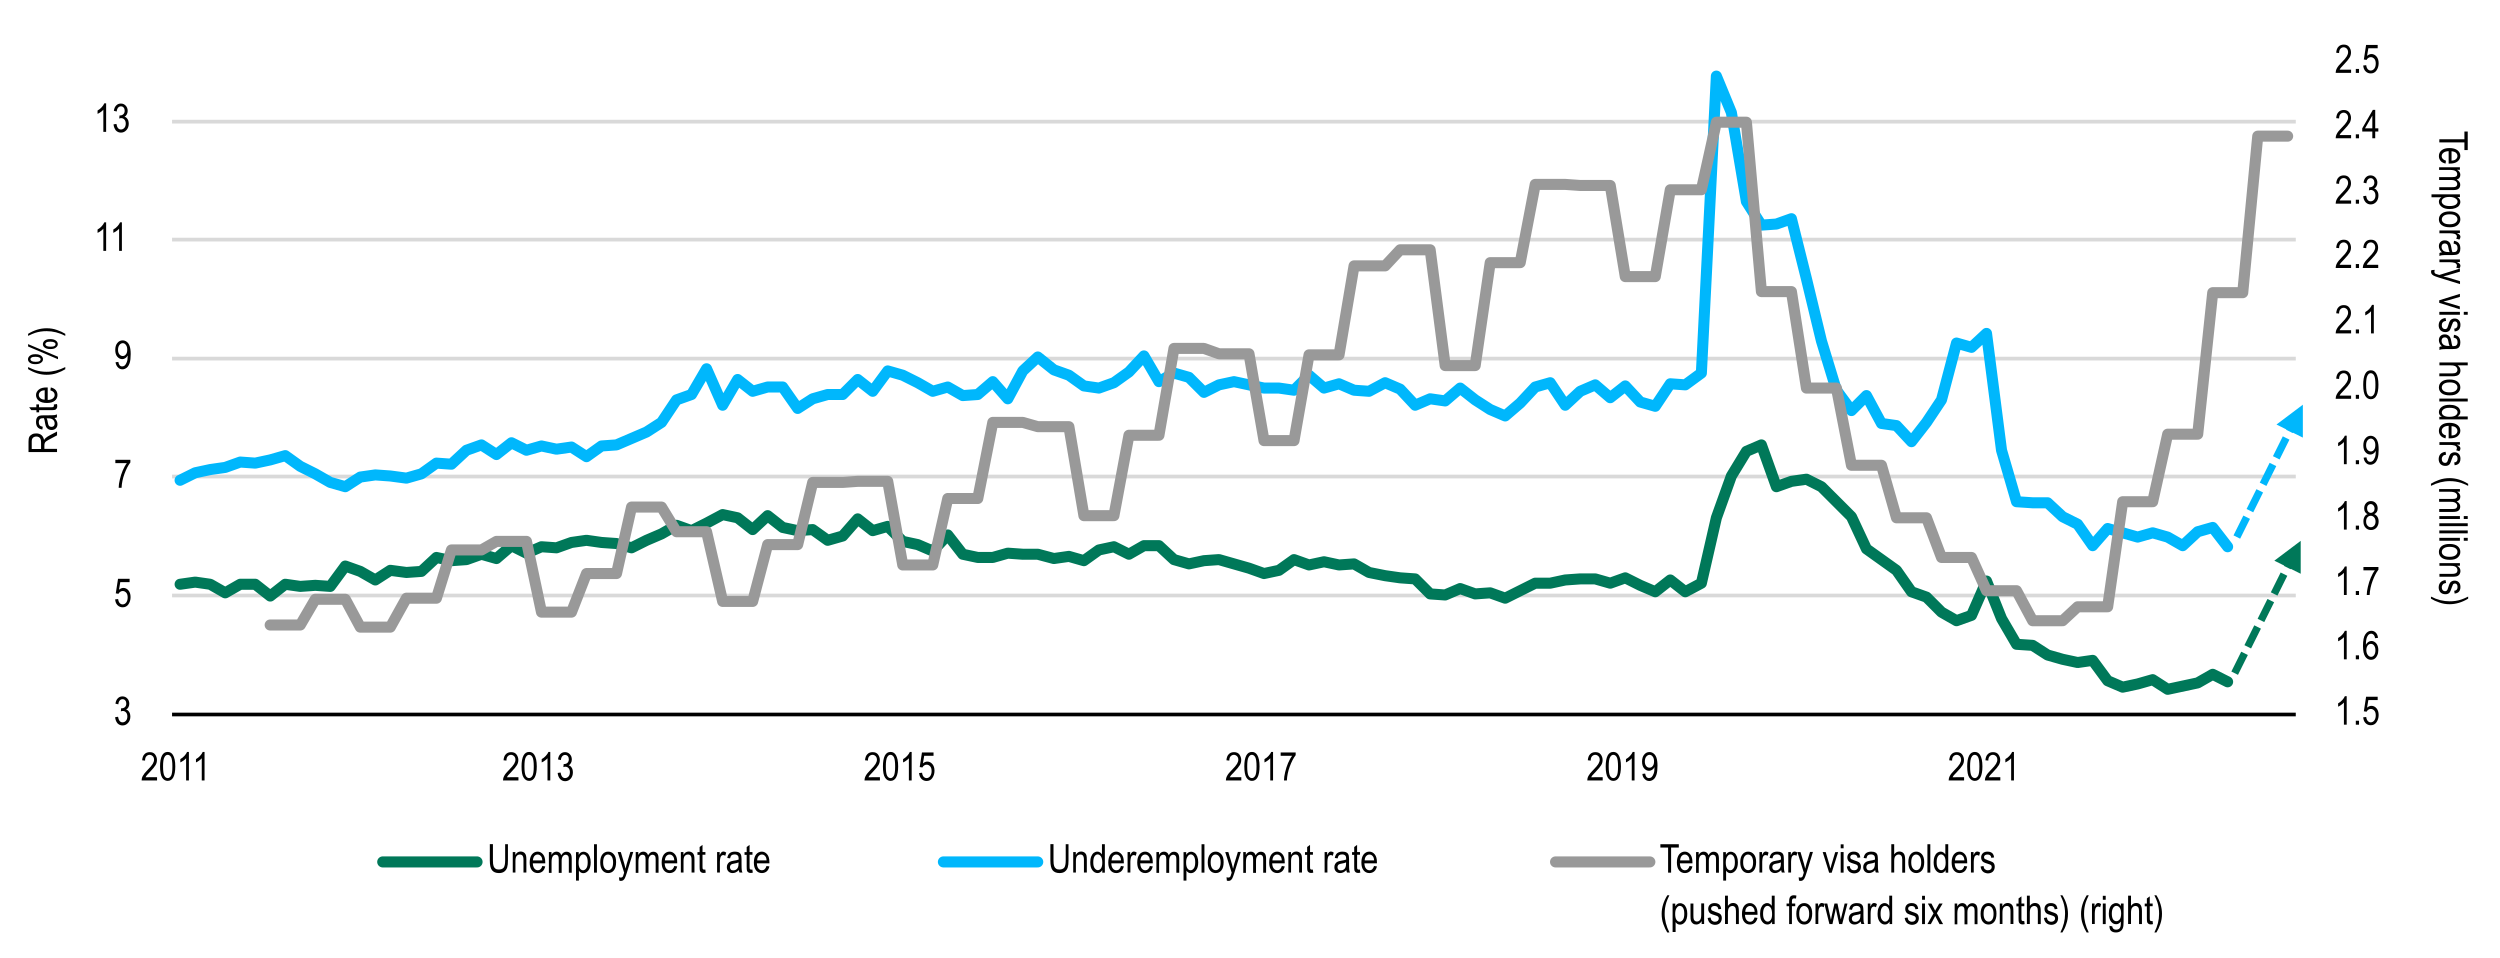 <?xml version="1.0" encoding="utf-8"?>
<!-- Generator: Adobe Illustrator 27.2.0, SVG Export Plug-In . SVG Version: 6.00 Build 0)  -->
<svg version="1.1" id="Layer_1" xmlns="http://www.w3.org/2000/svg" xmlns:xlink="http://www.w3.org/1999/xlink" x="0px" y="0px"
	 viewBox="0 0 2332 894" style="enable-background:new 0 0 2332 894;" xml:space="preserve">
<style type="text/css">
	.st0{fill:none;stroke:#D9D9D9;stroke-width:3.438;stroke-linejoin:round;stroke-miterlimit:10;}
	.st1{fill:none;stroke:#000000;stroke-width:3.438;stroke-linejoin:round;stroke-miterlimit:10;}
	.st2{clip-path:url(#SVGID_00000083772380266422051500000018101170334419923354_);}
	.st3{fill:none;stroke:#007859;stroke-width:10.312;stroke-linecap:round;stroke-linejoin:round;stroke-miterlimit:10;}
	.st4{clip-path:url(#SVGID_00000088847924247482661420000000141595261855953295_);}
	.st5{fill:none;stroke:#00B7FC;stroke-width:10.312;stroke-linecap:round;stroke-linejoin:round;stroke-miterlimit:10;}
	.st6{clip-path:url(#SVGID_00000081611860566412100640000009221841961648199846_);}
	.st7{fill:none;stroke:#999999;stroke-width:10.312;stroke-linecap:round;stroke-linejoin:round;stroke-miterlimit:10;}
	.st8{enable-background:new    ;}
	.st9{fill:#00B7FC;}
	.st10{fill:#007859;}
</style>
<g>
	<g transform="translate(-2585 -650)">
		<g>
			<g>
				<path class="st0" d="M2745.5,1205.5h1981 M2745.5,1094.5h1981 M2745.5,984.5h1981 M2745.5,873.5h1981 M2745.5,763.5h1981"/>
			</g>
		</g>
		<g>
			<g>
				<path class="st1" d="M2745.5,1316.5h1981"/>
			</g>
		</g>
		<g>
			<defs>
				<rect id="SVGID_1_" x="2745" y="707" width="1984" height="612"/>
			</defs>
			<clipPath id="SVGID_00000098199620283727470400000015225757124253220008_">
				<use xlink:href="#SVGID_1_"  style="overflow:visible;"/>
			</clipPath>
			<g style="clip-path:url(#SVGID_00000098199620283727470400000015225757124253220008_);">
				<path class="st3" d="M2753,1195l14.1-2l14,2l14,8l14-8h14l14,11l14-11l14,2l14-1l14,1l14-19l14,5l14,8l14-9l15,2l14-1l14-13
					l14,3l14-1l14-5l14,4l14-12l14,7l14-6l14,1l14-5l14-2l14,2l14,1l14,4l14-7l14-6l14-8l14,5l14-7l15-8l14,3l14,11l14-13l14,11
					l14,3l14-1l14,10l14-4l14-16l14,11l14-4l14,14l14,3l14,6l14-15l14,18l14,3h14l14-4l14,1h14l15,4l14-2l14,4l14-10l14-3l14,7l14-8
					h14l14,13l14,4l14-3l14-1l14,4l14,4l14,5l14-3l14-10l14,5l14-3l14,3l14-1l14,8l15,3l14,2l14,1l14,14l14,1l14-6l14,5l14-1l14,5
					l14-7l14-7h14l14-3l14-1h14l14,4l14-5l14,7l14,6l14-11l14,11l15-8l14-61l14-39l14-23l14-6l14,39l14-5l14-2l14,7l14,14l14,14
					l14,30l14,10l14,10l14,20l14,5l14,14l14,8l14-5l14-32l14,35l14,24l15,1l14,9l14,4l14,3l14-2l14,19l14,6l14-3l14-4l14,9l14-3
					l14-3l14-8l13.9,7"/>
			</g>
		</g>
		<g>
			<defs>
				<rect id="SVGID_00000080894427726781511070000001852802840536305029_" x="2745" y="707" width="1984" height="612"/>
			</defs>
			<clipPath id="SVGID_00000099652503519392240550000008275599651442156952_">
				<use xlink:href="#SVGID_00000080894427726781511070000001852802840536305029_"  style="overflow:visible;"/>
			</clipPath>
			<g style="clip-path:url(#SVGID_00000099652503519392240550000008275599651442156952_);">
				<path class="st5" d="M2753,1098l14.1-7l14-3l14-2l14-5l14,1l14-3l14-4l14,10l14,7l14,8l14,4l14-9l14-2l14,1l15,2l14-4l14-10
					l14,1l14-13l14-5l14,9l14-11l14,7l14-4l14,3l14-2l14,9l14-10l14-1l14-6l14-6l14-9l14-21l14-5l14-24l15,34l14-24l14,11l14-4h14
					l14,20l14-9l14-4h14l14-14l14,11l14-19l14,4l14,7l14,8l14-4l14,8l14-1l14-12l14,16l14-26l14-13l15,12l14,5l14,10l14,2l14-5
					l14-10l14-15l14,24l14-8l14,4l14,14l14-7l14-3l14,3l14,3h14l14,2l14-14l14,12l14-4l14,6l14,1l15-8l14,6l14,15l14-6l14,2l14-12
					l14,11l14,9l14,6l14-12l14-15l14-4l14,21l14-13l14-6l14,12l14-11l14,15l14,4l14-21l14,1l15-11l14-277l14,34l14,83l14,22l14-1
					l14-5l14,56l14,58l14,46l14,19l14-14l14,26l14,2l14,15l14-18l14-21l14-53l14,4l14-13l14,109l14,48l15,1h14l14,13l14,7l14,20
					l14-16l14,4l14,4l14-4l14,4l14,8l14-13l14-4l13.9,18"/>
			</g>
		</g>
		<g>
			<defs>
				<rect id="SVGID_00000115510401499080465820000014455689439585842320_" x="2745" y="707" width="1984" height="612"/>
			</defs>
			<clipPath id="SVGID_00000052800791391027688960000012422964827840211643_">
				<use xlink:href="#SVGID_00000115510401499080465820000014455689439585842320_"  style="overflow:visible;"/>
			</clipPath>
			<g style="clip-path:url(#SVGID_00000052800791391027688960000012422964827840211643_);">
				<path class="st7" d="M2837,1233h14.1h14l14-24h14h14l14,26h14h14l15-27h14h14l14-45h14h14l14-8h14h14l14,66h14h14l14-36h14h14
					l14-62h14h14l14,23h14h14l15,65h14h14l14-53h14h14l14-58h14h14l14-1h14h14l14,78h14h14l14-62h14h14l14-71h14h14l14,4h15h14
					l14,83h14h14l14-75h14h14l14-81h14h14l14,5h14h14l14,81h14h14l14-80h14h14l14-83h14h15l14-15h14h14l14,108h14h14l14-96h14h14
					l14-73h14h14l14,1h14h14l14,85h14h14l14-81h14h15l14-63h14h14l14,158h14h14l14,90h14h14l14,72h14h14l14,49h14h14l14,37h14h14
					l14,31h14h14l15,28h14h14l14-13h14h14l14-98h14h14l14-63h14h14l14-132h14h14l14-146h14h13.9"/>
			</g>
		</g>
		<g>
			<g>
				<g class="st8">
					<path d="M4774.1,1326h-2.7v-20.7c-0.6,0.7-1.4,1.5-2.5,2.2c-1,0.8-2,1.3-2.9,1.7v-3.1c1.5-0.8,2.8-1.9,3.9-3.1
						c1.1-1.2,1.9-2.4,2.4-3.6h1.7V1326z"/>
					<path d="M4782.5,1326v-3.7h3v3.7H4782.5z"/>
					<path d="M4789.4,1319.1l2.8-0.3c0.2,1.7,0.7,2.9,1.5,3.8c0.8,0.8,1.7,1.2,2.7,1.2c1.3,0,2.4-0.6,3.3-1.7
						c0.9-1.2,1.4-2.8,1.4-4.8c0-1.9-0.4-3.4-1.3-4.4c-0.9-1-2-1.6-3.3-1.6c-0.8,0-1.6,0.2-2.3,0.7c-0.7,0.5-1.3,1.1-1.7,1.9
						l-2.5-0.4l2.1-13.6h10.8v3.1h-8.7l-1.2,7.1c1.3-1.1,2.7-1.7,4.1-1.7c1.8,0,3.4,0.8,4.7,2.3c1.3,1.5,2,3.6,2,6.3
						c0,2.6-0.7,4.8-2,6.7c-1.3,1.9-3.1,2.8-5.4,2.8c-1.9,0-3.5-0.7-4.8-2C4790.3,1323.2,4789.6,1321.4,4789.4,1319.1z"/>
				</g>
			</g>
		</g>
		<g>
			<g>
				<g class="st8">
					<path d="M4774.1,1265h-2.7v-20.7c-0.6,0.7-1.4,1.5-2.5,2.2c-1,0.8-2,1.3-2.9,1.7v-3.1c1.5-0.8,2.8-1.9,3.9-3.1
						c1.1-1.2,1.9-2.4,2.4-3.6h1.7V1265z"/>
					<path d="M4782.5,1265v-3.7h3v3.7H4782.5z"/>
					<path d="M4803.2,1245l-2.7,0.3c-0.3-1.4-0.6-2.3-1.1-2.9c-0.7-0.8-1.6-1.3-2.6-1.3c-1.6,0-2.8,1-3.7,2.9
						c-0.8,1.7-1.2,4.1-1.2,7.4c0.6-1.2,1.4-2,2.3-2.6c0.9-0.6,1.9-0.9,2.9-0.9c1.7,0,3.2,0.8,4.5,2.3c1.3,1.6,1.9,3.6,1.9,6.3
						c0,1.8-0.3,3.4-1,4.8c-0.6,1.4-1.5,2.5-2.5,3.2s-2.1,1-3.3,1c-2.2,0-4-1-5.4-3c-1.4-2-2.1-5.3-2.1-9.9c0-5.1,0.7-8.8,2.2-10.9
						c1.5-2.2,3.3-3.3,5.6-3.3c1.6,0,3,0.6,4.1,1.7S4803,1242.8,4803.2,1245z M4792.3,1256.4c0,1.9,0.5,3.5,1.4,4.6
						c0.9,1.2,2,1.7,3.1,1.7c1,0,2-0.5,2.8-1.6c0.8-1.1,1.2-2.6,1.2-4.5c0-1.9-0.4-3.3-1.2-4.4s-1.8-1.6-3-1.6c-1.2,0-2.2,0.5-3,1.5
						C4792.8,1253.3,4792.3,1254.7,4792.3,1256.4z"/>
				</g>
			</g>
		</g>
		<g>
			<g>
				<g class="st8">
					<path d="M4774.1,1205h-2.7v-20.7c-0.6,0.7-1.4,1.5-2.5,2.2c-1,0.8-2,1.3-2.9,1.7v-3.1c1.5-0.8,2.8-1.9,3.9-3.1
						c1.1-1.2,1.9-2.4,2.4-3.6h1.7V1205z"/>
					<path d="M4782.5,1205v-3.7h3v3.7H4782.5z"/>
					<path d="M4789.6,1182v-3.1h14v2.5c-2.1,2.7-3.9,6.3-5.5,10.6s-2.5,8.7-2.7,13h-2.7c0-2.2,0.4-4.8,1.1-7.8
						c0.7-3,1.6-5.8,2.7-8.4s2.4-5,3.8-6.8H4789.6z"/>
				</g>
			</g>
		</g>
		<g>
			<g>
				<g class="st8">
					<path d="M4774.1,1144h-2.7v-20.7c-0.6,0.7-1.4,1.5-2.5,2.2c-1,0.8-2,1.3-2.9,1.7v-3.1c1.5-0.8,2.8-1.9,3.9-3.1
						c1.1-1.2,1.9-2.4,2.4-3.6h1.7V1144z"/>
					<path d="M4782.5,1144v-3.7h3v3.7H4782.5z"/>
					<path d="M4793.5,1129.6c-1.1-0.5-1.9-1.2-2.4-2.1s-0.8-2-0.8-3.3c0-2,0.6-3.6,1.8-4.9c1.2-1.3,2.7-1.9,4.5-1.9
						c1.8,0,3.3,0.6,4.5,1.9c1.2,1.3,1.8,2.9,1.8,5c0,1.3-0.3,2.4-0.8,3.2s-1.3,1.6-2.4,2.1c1.3,0.5,2.3,1.4,3,2.5
						c0.7,1.2,1.1,2.6,1.1,4.3c0,2.4-0.7,4.3-2,5.8c-1.4,1.5-3.1,2.2-5.1,2.2c-2,0-3.8-0.7-5.1-2.2c-1.4-1.5-2-3.4-2-5.9
						c0-1.8,0.4-3.2,1.1-4.4S4792.2,1130,4793.5,1129.6z M4792.1,1136.4c0,1.6,0.4,2.9,1.3,3.9c0.9,1,1.9,1.5,3.1,1.5
						c1.2,0,2.3-0.5,3.1-1.4c0.9-1,1.3-2.3,1.3-3.9c0-1.6-0.4-2.9-1.3-3.9c-0.9-1-1.9-1.5-3.2-1.5c-1.2,0-2.2,0.5-3.1,1.5
						C4792.5,1133.5,4792.1,1134.8,4792.1,1136.4z M4793,1124.1c0,1.3,0.3,2.3,1,3.1c0.7,0.8,1.5,1.2,2.5,1.2c1,0,1.8-0.4,2.5-1.1
						c0.7-0.8,1-1.7,1-2.9c0-1.2-0.4-2.2-1.1-3c-0.7-0.8-1.5-1.2-2.5-1.2c-1,0-1.8,0.4-2.5,1.2C4793.3,1122,4793,1123,4793,1124.1z"
						/>
				</g>
			</g>
		</g>
		<g>
			<g>
				<g class="st8">
					<path d="M4774.1,1083h-2.7v-20.7c-0.6,0.7-1.4,1.5-2.5,2.2c-1,0.8-2,1.3-2.9,1.7v-3.1c1.5-0.8,2.8-1.9,3.9-3.1
						c1.1-1.2,1.9-2.4,2.4-3.6h1.7V1083z"/>
					<path d="M4782.5,1083v-3.7h3v3.7H4782.5z"/>
					<path d="M4789.8,1076.9l2.6-0.3c0.4,2.8,1.6,4.2,3.6,4.2c0.9,0,1.7-0.3,2.4-0.9c0.7-0.6,1.3-1.7,1.9-3.2s0.8-3.4,0.8-5.4v-0.7
						c-0.6,1.1-1.3,1.9-2.2,2.5c-0.9,0.6-1.9,0.9-2.9,0.9c-1.8,0-3.3-0.8-4.6-2.3c-1.3-1.5-1.9-3.7-1.9-6.3c0-2.8,0.7-5,2-6.5
						c1.3-1.6,2.9-2.4,4.8-2.4c1.3,0,2.6,0.4,3.8,1.3c1.2,0.9,2.1,2.2,2.7,3.9s1,4.2,1,7.5c0,3.6-0.3,6.5-1,8.5s-1.6,3.5-2.8,4.4
						s-2.5,1.4-3.9,1.4c-1.7,0-3-0.6-4.1-1.7S4790,1079,4789.8,1076.9z M4800.7,1065.2c0-1.9-0.4-3.4-1.3-4.5
						c-0.8-1.1-1.8-1.6-2.9-1.6c-1.1,0-2.2,0.6-3.1,1.7c-0.9,1.2-1.3,2.7-1.3,4.6c0,1.7,0.4,3.1,1.3,4.2c0.9,1,1.9,1.5,3.1,1.5
						c1.2,0,2.2-0.5,3-1.6C4800.3,1068.6,4800.7,1067.1,4800.7,1065.2z"/>
				</g>
			</g>
		</g>
		<g>
			<g>
				<g class="st8">
					<path d="M4778.1,1018.9v3.1h-14.4c0-1.3,0.3-2.7,1.1-4.2c0.8-1.6,2.3-3.4,4.4-5.5c2.5-2.5,4.1-4.4,4.9-5.8
						c0.8-1.4,1.2-2.6,1.2-3.8c0-1.4-0.4-2.5-1.2-3.3c-0.8-0.8-1.8-1.3-2.9-1.3c-1.2,0-2.3,0.5-3.1,1.4s-1.2,2.2-1.2,4l-2.7-0.3
						c0.2-2.5,0.9-4.5,2.2-5.7c1.2-1.3,2.9-1.9,4.9-1.9c2.2,0,3.9,0.7,5,2.2c1.1,1.5,1.7,3.2,1.7,5.1c0,1.7-0.4,3.3-1.3,4.8
						c-0.9,1.5-2.6,3.6-5.1,6.2c-1.6,1.6-2.6,2.7-3.1,3.3s-0.8,1.2-1.1,1.8H4778.1z"/>
					<path d="M4782.5,1022v-3.7h3v3.7H4782.5z"/>
					<path d="M4789.4,1008.9c0-4.4,0.6-7.8,1.8-10.1c1.2-2.3,3-3.4,5.3-3.4c2.1,0,3.7,0.9,4.9,2.8c1.4,2.2,2.2,5.8,2.2,10.7
						c0,4.4-0.6,7.8-1.8,10.1c-1.2,2.3-3,3.4-5.3,3.4c-2.1,0-3.8-1-5.1-3C4790.1,1017.4,4789.4,1013.9,4789.4,1008.9z
						 M4792.1,1008.9c0,4.3,0.4,7.2,1.2,8.7s1.9,2.2,3.2,2.2c1.2,0,2.2-0.7,3.1-2.2c0.8-1.5,1.2-4.4,1.2-8.6c0-4.3-0.4-7.2-1.2-8.7
						c-0.8-1.5-1.9-2.2-3.2-2.2c-1.2,0-2.2,0.7-3,2.2C4792.5,1001.8,4792.1,1004.7,4792.1,1008.9z"/>
				</g>
			</g>
		</g>
		<g>
			<g>
				<g class="st8">
					<path d="M4778.1,957.9v3.1h-14.4c0-1.3,0.3-2.7,1.1-4.2c0.8-1.6,2.3-3.4,4.4-5.5c2.5-2.5,4.1-4.4,4.9-5.8
						c0.8-1.4,1.2-2.6,1.2-3.8c0-1.4-0.4-2.5-1.2-3.3c-0.8-0.8-1.8-1.3-2.9-1.3c-1.2,0-2.3,0.5-3.1,1.4s-1.2,2.2-1.2,4l-2.7-0.3
						c0.2-2.5,0.9-4.5,2.2-5.7c1.2-1.3,2.9-1.9,4.9-1.9c2.2,0,3.9,0.7,5,2.2c1.1,1.5,1.7,3.2,1.7,5.1c0,1.7-0.4,3.3-1.3,4.8
						c-0.9,1.5-2.6,3.6-5.1,6.2c-1.6,1.6-2.6,2.7-3.1,3.3s-0.8,1.2-1.1,1.8H4778.1z"/>
					<path d="M4782.5,961v-3.7h3v3.7H4782.5z"/>
					<path d="M4799.4,961h-2.7v-20.7c-0.6,0.7-1.4,1.5-2.5,2.2c-1,0.8-2,1.3-2.9,1.7v-3.1c1.5-0.8,2.8-1.9,3.9-3.1
						c1.1-1.2,1.9-2.4,2.4-3.6h1.7V961z"/>
				</g>
			</g>
		</g>
		<g>
			<g>
				<g class="st8">
					<path d="M4778.1,896.9v3.1h-14.4c0-1.3,0.3-2.7,1.1-4.2c0.8-1.6,2.3-3.4,4.4-5.5c2.5-2.5,4.1-4.4,4.9-5.8
						c0.8-1.4,1.2-2.6,1.2-3.8c0-1.4-0.4-2.5-1.2-3.3c-0.8-0.8-1.8-1.3-2.9-1.3c-1.2,0-2.3,0.5-3.1,1.4s-1.2,2.2-1.2,4l-2.7-0.3
						c0.2-2.5,0.9-4.5,2.2-5.7c1.2-1.3,2.9-1.9,4.9-1.9c2.2,0,3.9,0.7,5,2.2c1.1,1.5,1.7,3.2,1.7,5.1c0,1.7-0.4,3.3-1.3,4.8
						c-0.9,1.5-2.6,3.6-5.1,6.2c-1.6,1.6-2.6,2.7-3.1,3.3s-0.8,1.2-1.1,1.8H4778.1z"/>
					<path d="M4782.5,900v-3.7h3v3.7H4782.5z"/>
					<path d="M4803.4,896.9v3.1h-14.4c0-1.3,0.3-2.7,1.1-4.2c0.8-1.6,2.3-3.4,4.4-5.5c2.5-2.5,4.1-4.4,4.9-5.8
						c0.8-1.4,1.2-2.6,1.2-3.8c0-1.4-0.4-2.5-1.2-3.3c-0.8-0.8-1.8-1.3-2.9-1.3c-1.2,0-2.3,0.5-3.1,1.4s-1.2,2.2-1.2,4l-2.7-0.3
						c0.2-2.5,0.9-4.5,2.2-5.7c1.2-1.3,2.9-1.9,4.9-1.9c2.2,0,3.9,0.7,5,2.2c1.1,1.5,1.7,3.2,1.7,5.1c0,1.7-0.4,3.3-1.3,4.8
						c-0.9,1.5-2.6,3.6-5.1,6.2c-1.6,1.6-2.6,2.7-3.1,3.3c-0.5,0.6-0.8,1.2-1.1,1.8H4803.4z"/>
				</g>
			</g>
		</g>
		<g>
			<g>
				<g class="st8">
					<path d="M4778.1,836.9v3.1h-14.4c0-1.3,0.3-2.7,1.1-4.2c0.8-1.6,2.3-3.4,4.4-5.5c2.5-2.5,4.1-4.4,4.9-5.8
						c0.8-1.4,1.2-2.6,1.2-3.8c0-1.4-0.4-2.5-1.2-3.3c-0.8-0.8-1.8-1.3-2.9-1.3c-1.2,0-2.3,0.5-3.1,1.4s-1.2,2.2-1.2,4l-2.7-0.3
						c0.2-2.5,0.9-4.5,2.2-5.7c1.2-1.3,2.9-1.9,4.9-1.9c2.2,0,3.9,0.7,5,2.2c1.1,1.5,1.7,3.2,1.7,5.1c0,1.7-0.4,3.3-1.3,4.8
						c-0.9,1.5-2.6,3.6-5.1,6.2c-1.6,1.6-2.6,2.7-3.1,3.3s-0.8,1.2-1.1,1.8H4778.1z"/>
					<path d="M4782.5,840v-3.7h3v3.7H4782.5z"/>
					<path d="M4789.4,833l2.7-0.4c0.6,3.5,2,5.2,4.2,5.2c1.2,0,2.3-0.5,3.2-1.5s1.3-2.4,1.3-4c0-1.5-0.4-2.8-1.2-3.7
						c-0.8-0.9-1.8-1.4-3-1.4c-0.5,0-1.1,0.1-1.9,0.4l0.3-2.9l0.4,0c1.3,0,2.4-0.4,3.2-1.2c0.8-0.8,1.2-1.9,1.2-3.2
						c0-1.2-0.3-2.2-1-3c-0.7-0.8-1.5-1.1-2.5-1.1c-1,0-1.9,0.4-2.6,1.2c-0.7,0.8-1.2,2-1.3,3.6l-2.7-0.6c0.3-2.3,1.1-4,2.3-5.1
						c1.2-1.2,2.6-1.7,4.3-1.7c1.8,0,3.3,0.7,4.5,2s1.8,2.9,1.8,4.9c0,1.2-0.3,2.3-0.8,3.2s-1.2,1.7-2.2,2.2
						c0.9,0.2,1.6,0.6,2.1,1.2c0.6,0.6,1,1.3,1.4,2.2s0.5,2,0.5,3.1c0,2.4-0.7,4.4-2.1,6c-1.4,1.5-3.1,2.3-5.1,2.3
						c-1.9,0-3.4-0.7-4.7-2C4790.3,837.1,4789.6,835.3,4789.4,833z"/>
				</g>
			</g>
		</g>
		<g>
			<g>
				<g class="st8">
					<path d="M4778.1,775.9v3.1h-14.4c0-1.3,0.3-2.7,1.1-4.2c0.8-1.6,2.3-3.4,4.4-5.5c2.5-2.5,4.1-4.4,4.9-5.8
						c0.8-1.4,1.2-2.6,1.2-3.8c0-1.4-0.4-2.5-1.2-3.3c-0.8-0.8-1.8-1.3-2.9-1.3c-1.2,0-2.3,0.5-3.1,1.4s-1.2,2.2-1.2,4l-2.7-0.3
						c0.2-2.5,0.9-4.5,2.2-5.7c1.2-1.3,2.9-1.9,4.9-1.9c2.2,0,3.9,0.7,5,2.2c1.1,1.5,1.7,3.2,1.7,5.1c0,1.7-0.4,3.3-1.3,4.8
						c-0.9,1.5-2.6,3.6-5.1,6.2c-1.6,1.6-2.6,2.7-3.1,3.3s-0.8,1.2-1.1,1.8H4778.1z"/>
					<path d="M4782.5,779v-3.7h3v3.7H4782.5z"/>
					<path d="M4797.9,779v-6.3h-9.4v-3l9.9-17.2h2.2v17.2h2.9v3h-2.9v6.3H4797.9z M4797.9,769.7v-11.9l-6.8,11.9H4797.9z"/>
				</g>
			</g>
		</g>
		<g>
			<g>
				<g class="st8">
					<path d="M4778.1,714.9v3.1h-14.4c0-1.3,0.3-2.7,1.1-4.2c0.8-1.6,2.3-3.4,4.4-5.5c2.5-2.5,4.1-4.4,4.9-5.8
						c0.8-1.4,1.2-2.6,1.2-3.8c0-1.4-0.4-2.5-1.2-3.3c-0.8-0.8-1.8-1.3-2.9-1.3c-1.2,0-2.3,0.5-3.1,1.4s-1.2,2.2-1.2,4l-2.7-0.3
						c0.2-2.5,0.9-4.5,2.2-5.7c1.2-1.3,2.9-1.9,4.9-1.9c2.2,0,3.9,0.7,5,2.2c1.1,1.5,1.7,3.2,1.7,5.1c0,1.7-0.4,3.3-1.3,4.8
						c-0.9,1.5-2.6,3.6-5.1,6.2c-1.6,1.6-2.6,2.7-3.1,3.3s-0.8,1.2-1.1,1.8H4778.1z"/>
					<path d="M4782.5,718v-3.7h3v3.7H4782.5z"/>
					<path d="M4789.4,711.1l2.8-0.3c0.2,1.7,0.7,2.9,1.5,3.8c0.8,0.8,1.7,1.2,2.7,1.2c1.3,0,2.4-0.6,3.3-1.7
						c0.9-1.2,1.4-2.8,1.4-4.8c0-1.9-0.4-3.4-1.3-4.4c-0.9-1-2-1.6-3.3-1.6c-0.8,0-1.6,0.2-2.3,0.7c-0.7,0.5-1.3,1.1-1.7,1.9
						l-2.5-0.4l2.1-13.6h10.8v3.1h-8.7l-1.2,7.1c1.3-1.1,2.7-1.7,4.1-1.7c1.8,0,3.4,0.8,4.7,2.3c1.3,1.5,2,3.6,2,6.3
						c0,2.6-0.7,4.8-2,6.7c-1.3,1.9-3.1,2.8-5.4,2.8c-1.9,0-3.5-0.7-4.8-2C4790.3,715.2,4789.6,713.4,4789.4,711.1z"/>
				</g>
			</g>
		</g>
		<g>
			<g>
				<g class="st8">
					<path d="M2692.4,1319l2.7-0.4c0.6,3.5,2,5.2,4.2,5.2c1.2,0,2.3-0.5,3.2-1.5c0.9-1,1.3-2.4,1.3-4c0-1.5-0.4-2.8-1.2-3.7
						s-1.8-1.4-3-1.4c-0.5,0-1.1,0.1-1.9,0.4l0.3-2.9l0.4,0c1.3,0,2.4-0.4,3.2-1.2c0.8-0.8,1.2-1.9,1.2-3.2c0-1.2-0.3-2.2-1-3
						c-0.7-0.8-1.5-1.1-2.5-1.1c-1,0-1.9,0.4-2.6,1.2c-0.7,0.8-1.2,2-1.3,3.6l-2.7-0.6c0.3-2.3,1.1-4,2.3-5.1
						c1.2-1.2,2.6-1.7,4.3-1.7c1.8,0,3.3,0.7,4.5,2s1.8,2.9,1.8,4.9c0,1.2-0.3,2.3-0.8,3.2s-1.2,1.7-2.2,2.2
						c0.9,0.2,1.6,0.6,2.1,1.2c0.6,0.6,1,1.3,1.4,2.2c0.3,0.9,0.5,2,0.5,3.1c0,2.4-0.7,4.4-2.2,6s-3.1,2.3-5.1,2.3
						c-1.9,0-3.4-0.7-4.7-2C2693.3,1323.1,2692.6,1321.3,2692.4,1319z"/>
				</g>
			</g>
		</g>
		<g>
			<g>
				<g class="st8">
					<path d="M2692.4,1209.1l2.8-0.3c0.2,1.7,0.7,2.9,1.5,3.8c0.8,0.8,1.7,1.2,2.7,1.2c1.3,0,2.4-0.6,3.3-1.7
						c0.9-1.2,1.4-2.8,1.4-4.8c0-1.9-0.4-3.4-1.3-4.4c-0.9-1-2-1.6-3.3-1.6c-0.8,0-1.6,0.2-2.3,0.7c-0.7,0.5-1.3,1.1-1.7,1.9
						l-2.5-0.4l2.1-13.6h10.8v3.1h-8.7l-1.2,7.1c1.3-1.1,2.7-1.7,4.1-1.7c1.8,0,3.4,0.8,4.7,2.3c1.3,1.5,2,3.6,2,6.3
						c0,2.6-0.7,4.8-2,6.7s-3.1,2.8-5.4,2.8c-1.9,0-3.5-0.7-4.8-2C2693.3,1213.2,2692.6,1211.4,2692.4,1209.1z"/>
				</g>
			</g>
		</g>
		<g>
			<g>
				<g class="st8">
					<path d="M2692.6,1082v-3.1h14v2.5c-2.1,2.7-3.9,6.3-5.5,10.6s-2.5,8.7-2.7,13h-2.7c0-2.2,0.4-4.8,1.1-7.8
						c0.7-3,1.6-5.8,2.7-8.4c1.2-2.7,2.4-5,3.8-6.8H2692.6z"/>
				</g>
			</g>
		</g>
		<g>
			<g>
				<g class="st8">
					<path d="M2692.8,987.9l2.6-0.3c0.4,2.8,1.6,4.2,3.6,4.2c0.9,0,1.7-0.3,2.4-0.9c0.7-0.6,1.3-1.7,1.9-3.2s0.8-3.4,0.8-5.4v-0.7
						c-0.6,1.1-1.3,1.9-2.2,2.5c-0.9,0.6-1.9,0.9-2.9,0.9c-1.8,0-3.3-0.8-4.6-2.3c-1.3-1.5-1.9-3.7-1.9-6.3c0-2.8,0.7-5,2-6.5
						c1.3-1.6,2.9-2.4,4.9-2.4c1.3,0,2.6,0.4,3.8,1.3s2.1,2.2,2.7,3.9s1,4.2,1,7.5c0,3.6-0.3,6.5-1,8.5s-1.6,3.5-2.8,4.4
						c-1.2,0.9-2.5,1.4-3.9,1.4c-1.7,0-3-0.6-4.1-1.7S2693,990,2692.8,987.9z M2703.7,976.2c0-1.9-0.4-3.4-1.3-4.5
						c-0.8-1.1-1.8-1.6-2.9-1.6c-1.1,0-2.2,0.6-3.1,1.7c-0.9,1.2-1.3,2.7-1.3,4.6c0,1.7,0.4,3.1,1.3,4.2c0.9,1,1.9,1.5,3.1,1.5
						c1.2,0,2.2-0.5,3-1.6C2703.3,979.6,2703.7,978.1,2703.7,976.2z"/>
				</g>
			</g>
		</g>
		<g>
			<g>
				<g class="st8">
					<path d="M2684.1,884h-2.7v-20.7c-0.6,0.7-1.4,1.5-2.5,2.2c-1,0.8-2,1.3-2.9,1.7v-3.1c1.5-0.8,2.8-1.9,3.9-3.1
						c1.1-1.2,1.9-2.4,2.4-3.6h1.7V884z"/>
					<path d="M2698.8,884h-2.7v-20.7c-0.6,0.7-1.4,1.5-2.5,2.2s-2,1.3-2.9,1.7v-3.1c1.5-0.8,2.8-1.9,3.9-3.1
						c1.1-1.2,1.9-2.4,2.4-3.6h1.7V884z"/>
				</g>
			</g>
		</g>
		<g>
			<g>
				<g class="st8">
					<path d="M2684.1,773h-2.7v-20.7c-0.6,0.7-1.4,1.5-2.5,2.2c-1,0.8-2,1.3-2.9,1.7v-3.1c1.5-0.8,2.8-1.9,3.9-3.1
						c1.1-1.2,1.9-2.4,2.4-3.6h1.7V773z"/>
					<path d="M2690.9,766l2.7-0.4c0.6,3.5,2,5.2,4.2,5.2c1.2,0,2.3-0.5,3.2-1.5c0.9-1,1.3-2.4,1.3-4c0-1.5-0.4-2.8-1.2-3.7
						s-1.8-1.4-3-1.4c-0.5,0-1.1,0.1-1.9,0.4l0.3-2.9l0.4,0c1.3,0,2.4-0.4,3.2-1.2c0.8-0.8,1.2-1.9,1.2-3.2c0-1.2-0.3-2.2-1-3
						c-0.7-0.8-1.5-1.1-2.5-1.1c-1,0-1.9,0.4-2.6,1.2c-0.7,0.8-1.2,2-1.3,3.6l-2.7-0.6c0.3-2.3,1.1-4,2.3-5.1
						c1.2-1.2,2.6-1.7,4.3-1.7c1.8,0,3.3,0.7,4.5,2s1.8,2.9,1.8,4.9c0,1.2-0.3,2.3-0.8,3.2s-1.2,1.7-2.2,2.2
						c0.9,0.2,1.6,0.6,2.1,1.2c0.6,0.6,1,1.3,1.4,2.2c0.3,0.9,0.5,2,0.5,3.1c0,2.4-0.7,4.4-2.2,6s-3.1,2.3-5.1,2.3
						c-1.9,0-3.4-0.7-4.7-2C2691.9,770.1,2691.1,768.3,2690.9,766z"/>
				</g>
			</g>
		</g>
		<g>
			<g>
				<g class="st8">
					<path d="M2731.5,1374.9v3.1h-14.4c0-1.3,0.3-2.7,1.1-4.2s2.3-3.4,4.4-5.5c2.5-2.5,4.1-4.4,4.9-5.8c0.8-1.4,1.2-2.6,1.2-3.8
						c0-1.4-0.4-2.5-1.2-3.3c-0.8-0.8-1.8-1.3-2.9-1.3c-1.2,0-2.3,0.5-3.1,1.4s-1.2,2.2-1.2,4l-2.7-0.3c0.2-2.5,0.9-4.5,2.2-5.7
						c1.2-1.3,2.9-1.9,4.9-1.9c2.2,0,3.9,0.7,5,2.2c1.1,1.5,1.7,3.2,1.7,5.1c0,1.7-0.4,3.3-1.3,4.8c-0.9,1.5-2.6,3.6-5.1,6.2
						c-1.6,1.6-2.6,2.7-3.1,3.3s-0.8,1.2-1.1,1.8H2731.5z"/>
					<path d="M2734.3,1364.9c0-4.4,0.6-7.8,1.8-10.1c1.2-2.3,3-3.4,5.3-3.4c2.1,0,3.7,0.9,4.9,2.8c1.4,2.2,2.2,5.8,2.2,10.7
						c0,4.4-0.6,7.8-1.8,10.1c-1.2,2.3-3,3.4-5.3,3.4c-2.1,0-3.8-1-5.1-3C2735,1373.4,2734.3,1369.9,2734.3,1364.9z M2737.1,1364.9
						c0,4.3,0.4,7.2,1.2,8.7c0.8,1.5,1.9,2.2,3.2,2.2c1.2,0,2.2-0.7,3.1-2.2c0.8-1.5,1.2-4.4,1.2-8.6c0-4.3-0.4-7.2-1.2-8.7
						c-0.8-1.5-1.9-2.2-3.2-2.2c-1.2,0-2.2,0.7-3,2.2C2737.5,1357.8,2737.1,1360.7,2737.1,1364.9z"/>
					<path d="M2761.3,1378h-2.7v-20.7c-0.6,0.7-1.4,1.5-2.5,2.2s-2,1.3-2.9,1.7v-3.1c1.5-0.8,2.8-1.9,3.9-3.1
						c1.1-1.2,1.9-2.4,2.4-3.6h1.7V1378z"/>
					<path d="M2775.9,1378h-2.7v-20.7c-0.6,0.7-1.4,1.5-2.5,2.2c-1,0.8-2,1.3-2.9,1.7v-3.1c1.5-0.8,2.8-1.9,3.9-3.1
						c1.1-1.2,1.9-2.4,2.4-3.6h1.7V1378z"/>
				</g>
			</g>
		</g>
		<g>
			<g>
				<g class="st8">
					<path d="M3068.6,1374.9v3.1h-14.4c0-1.3,0.3-2.7,1.1-4.2c0.8-1.6,2.3-3.4,4.4-5.5c2.5-2.5,4.1-4.4,4.9-5.8
						c0.8-1.4,1.2-2.6,1.2-3.8c0-1.4-0.4-2.5-1.2-3.3c-0.8-0.8-1.8-1.3-2.9-1.3c-1.2,0-2.3,0.5-3.1,1.4s-1.2,2.2-1.2,4l-2.7-0.3
						c0.2-2.5,0.9-4.5,2.2-5.7c1.2-1.3,2.9-1.9,4.9-1.9c2.2,0,3.9,0.7,5,2.2c1.1,1.5,1.7,3.2,1.7,5.1c0,1.7-0.4,3.3-1.3,4.8
						c-0.9,1.5-2.6,3.6-5.1,6.2c-1.6,1.6-2.6,2.7-3.1,3.3c-0.5,0.6-0.8,1.2-1.1,1.8H3068.6z"/>
					<path d="M3071.5,1364.9c0-4.4,0.6-7.8,1.8-10.1c1.2-2.3,3-3.4,5.3-3.4c2.1,0,3.7,0.9,4.9,2.8c1.4,2.2,2.2,5.8,2.2,10.7
						c0,4.4-0.6,7.8-1.8,10.1c-1.2,2.3-3,3.4-5.3,3.4c-2.1,0-3.8-1-5.1-3C3072.1,1373.4,3071.5,1369.9,3071.5,1364.9z
						 M3074.2,1364.9c0,4.3,0.4,7.2,1.2,8.7c0.8,1.5,1.9,2.2,3.2,2.2c1.2,0,2.2-0.7,3.1-2.2c0.8-1.5,1.2-4.4,1.2-8.6
						c0-4.3-0.4-7.2-1.2-8.7c-0.8-1.5-1.9-2.2-3.2-2.2c-1.2,0-2.2,0.7-3,2.2C3074.6,1357.8,3074.2,1360.7,3074.2,1364.9z"/>
					<path d="M3098.4,1378h-2.7v-20.7c-0.6,0.7-1.4,1.5-2.5,2.2c-1,0.8-2,1.3-2.9,1.7v-3.1c1.5-0.8,2.8-1.9,3.9-3.1
						c1.1-1.2,1.9-2.4,2.4-3.6h1.7V1378z"/>
					<path d="M3105.2,1371l2.7-0.4c0.6,3.5,2,5.2,4.2,5.2c1.2,0,2.3-0.5,3.2-1.5s1.3-2.4,1.3-4c0-1.5-0.4-2.8-1.2-3.7
						c-0.8-0.9-1.8-1.4-3-1.4c-0.5,0-1.1,0.1-1.9,0.4l0.3-2.9l0.4,0c1.3,0,2.4-0.4,3.2-1.2c0.8-0.8,1.2-1.9,1.2-3.2
						c0-1.2-0.3-2.2-1-3c-0.7-0.8-1.5-1.1-2.5-1.1c-1,0-1.9,0.4-2.6,1.2c-0.7,0.8-1.2,2-1.3,3.6l-2.7-0.6c0.3-2.3,1.1-4,2.3-5.1
						c1.2-1.2,2.6-1.7,4.3-1.7c1.8,0,3.3,0.7,4.5,2s1.8,2.9,1.8,4.9c0,1.2-0.3,2.3-0.8,3.2c-0.5,0.9-1.2,1.7-2.2,2.2
						c0.9,0.2,1.6,0.6,2.1,1.2c0.6,0.6,1,1.3,1.4,2.2c0.3,0.9,0.5,2,0.5,3.1c0,2.4-0.7,4.4-2.1,6c-1.4,1.5-3.1,2.3-5.1,2.3
						c-1.9,0-3.4-0.7-4.7-2C3106.1,1375.1,3105.4,1373.3,3105.2,1371z"/>
				</g>
			</g>
		</g>
		<g>
			<g>
				<g class="st8">
					<path d="M3405.8,1374.9v3.1h-14.4c0-1.3,0.3-2.7,1.1-4.2c0.8-1.6,2.3-3.4,4.4-5.5c2.5-2.5,4.1-4.4,4.9-5.8
						c0.8-1.4,1.2-2.6,1.2-3.8c0-1.4-0.4-2.5-1.2-3.3c-0.8-0.8-1.8-1.3-2.9-1.3c-1.2,0-2.3,0.5-3.1,1.4s-1.2,2.2-1.2,4l-2.7-0.3
						c0.2-2.5,0.9-4.5,2.2-5.7c1.2-1.3,2.9-1.9,4.9-1.9c2.2,0,3.9,0.7,5,2.2c1.1,1.5,1.7,3.2,1.7,5.1c0,1.7-0.4,3.3-1.3,4.8
						c-0.9,1.5-2.6,3.6-5.1,6.2c-1.6,1.6-2.6,2.7-3.1,3.3c-0.5,0.6-0.8,1.2-1.1,1.8H3405.8z"/>
					<path d="M3408.6,1364.9c0-4.4,0.6-7.8,1.8-10.1c1.2-2.3,3-3.4,5.3-3.4c2.1,0,3.7,0.9,4.9,2.8c1.4,2.2,2.2,5.8,2.2,10.7
						c0,4.4-0.6,7.8-1.8,10.1c-1.2,2.3-3,3.4-5.3,3.4c-2.1,0-3.8-1-5.1-3C3409.2,1373.4,3408.6,1369.9,3408.6,1364.9z
						 M3411.3,1364.9c0,4.3,0.4,7.2,1.2,8.7c0.8,1.5,1.9,2.2,3.2,2.2c1.2,0,2.2-0.7,3.1-2.2c0.8-1.5,1.2-4.4,1.2-8.6
						c0-4.3-0.4-7.2-1.2-8.7c-0.8-1.5-1.9-2.2-3.2-2.2c-1.2,0-2.2,0.7-3,2.2C3411.7,1357.8,3411.3,1360.7,3411.3,1364.9z"/>
					<path d="M3435.5,1378h-2.7v-20.7c-0.6,0.7-1.4,1.5-2.5,2.2c-1,0.8-2,1.3-2.9,1.7v-3.1c1.5-0.8,2.8-1.9,3.9-3.1
						c1.1-1.2,1.9-2.4,2.4-3.6h1.7V1378z"/>
					<path d="M3442.3,1371.1l2.8-0.3c0.2,1.7,0.7,2.9,1.5,3.8c0.8,0.8,1.7,1.2,2.7,1.2c1.3,0,2.4-0.6,3.3-1.7
						c0.9-1.2,1.4-2.8,1.4-4.8c0-1.9-0.4-3.4-1.3-4.4c-0.9-1-2-1.6-3.3-1.6c-0.8,0-1.6,0.2-2.3,0.7c-0.7,0.5-1.3,1.1-1.7,1.9
						l-2.5-0.4l2.1-13.6h10.8v3.1h-8.7l-1.2,7.1c1.3-1.1,2.7-1.7,4.1-1.7c1.8,0,3.4,0.8,4.7,2.3s2,3.6,2,6.3c0,2.6-0.7,4.8-2,6.7
						c-1.3,1.9-3.1,2.8-5.4,2.8c-1.9,0-3.5-0.7-4.8-2C3443.3,1375.2,3442.5,1373.4,3442.3,1371.1z"/>
				</g>
			</g>
		</g>
		<g>
			<g>
				<g class="st8">
					<path d="M3742.9,1374.9v3.1h-14.4c0-1.3,0.3-2.7,1.1-4.2c0.8-1.6,2.3-3.4,4.4-5.5c2.5-2.5,4.1-4.4,4.9-5.8
						c0.8-1.4,1.2-2.6,1.2-3.8c0-1.4-0.4-2.5-1.2-3.3c-0.8-0.8-1.8-1.3-2.9-1.3c-1.2,0-2.3,0.5-3.1,1.4s-1.2,2.2-1.2,4l-2.7-0.3
						c0.2-2.5,0.9-4.5,2.2-5.7c1.2-1.3,2.9-1.9,4.9-1.9c2.2,0,3.9,0.7,5,2.2c1.1,1.5,1.7,3.2,1.7,5.1c0,1.7-0.4,3.3-1.3,4.8
						c-0.9,1.5-2.6,3.6-5.1,6.2c-1.6,1.6-2.6,2.7-3.1,3.3c-0.5,0.6-0.8,1.2-1.1,1.8H3742.9z"/>
					<path d="M3745.7,1364.9c0-4.4,0.6-7.8,1.8-10.1c1.2-2.3,3-3.4,5.3-3.4c2.1,0,3.7,0.9,4.9,2.8c1.4,2.2,2.2,5.8,2.2,10.7
						c0,4.4-0.6,7.8-1.8,10.1c-1.2,2.3-3,3.4-5.3,3.4c-2.1,0-3.8-1-5.1-3C3746.4,1373.4,3745.7,1369.9,3745.7,1364.9z
						 M3748.4,1364.9c0,4.3,0.4,7.2,1.2,8.7c0.8,1.5,1.9,2.2,3.2,2.2c1.2,0,2.2-0.7,3.1-2.2c0.8-1.5,1.2-4.4,1.2-8.6
						c0-4.3-0.4-7.2-1.2-8.7c-0.8-1.5-1.9-2.2-3.2-2.2c-1.2,0-2.2,0.7-3,2.2C3748.8,1357.8,3748.4,1360.7,3748.4,1364.9z"/>
					<path d="M3772.6,1378h-2.7v-20.7c-0.6,0.7-1.4,1.5-2.5,2.2c-1,0.8-2,1.3-2.9,1.7v-3.1c1.5-0.8,2.8-1.9,3.9-3.1
						c1.1-1.2,1.9-2.4,2.4-3.6h1.7V1378z"/>
					<path d="M3779.6,1355v-3.1h14v2.5c-2.1,2.7-3.9,6.3-5.5,10.6s-2.5,8.7-2.7,13h-2.7c0-2.2,0.4-4.8,1.1-7.8
						c0.7-3,1.6-5.8,2.7-8.4c1.2-2.7,2.4-5,3.8-6.8H3779.6z"/>
				</g>
			</g>
		</g>
		<g>
			<g>
				<g class="st8">
					<path d="M4080,1374.9v3.1h-14.4c0-1.3,0.3-2.7,1.1-4.2s2.3-3.4,4.4-5.5c2.5-2.5,4.1-4.4,4.9-5.8c0.8-1.4,1.2-2.6,1.2-3.8
						c0-1.4-0.4-2.5-1.2-3.3c-0.8-0.8-1.8-1.3-2.9-1.3c-1.2,0-2.3,0.5-3.1,1.4s-1.2,2.2-1.2,4l-2.7-0.3c0.2-2.5,0.9-4.5,2.2-5.7
						c1.2-1.3,2.9-1.9,4.9-1.9c2.2,0,3.9,0.7,5,2.2c1.1,1.5,1.7,3.2,1.7,5.1c0,1.7-0.4,3.3-1.3,4.8c-0.9,1.5-2.6,3.6-5.1,6.2
						c-1.6,1.6-2.6,2.7-3.1,3.3c-0.5,0.6-0.8,1.2-1.1,1.8H4080z"/>
					<path d="M4082.8,1364.9c0-4.4,0.6-7.8,1.8-10.1s3-3.4,5.3-3.4c2.1,0,3.7,0.9,4.9,2.8c1.4,2.2,2.2,5.8,2.2,10.7
						c0,4.4-0.6,7.8-1.8,10.1c-1.2,2.3-3,3.4-5.3,3.4c-2.1,0-3.8-1-5.1-3C4083.5,1373.4,4082.8,1369.9,4082.8,1364.9z
						 M4085.6,1364.9c0,4.3,0.4,7.2,1.2,8.7c0.8,1.5,1.9,2.2,3.2,2.2c1.2,0,2.2-0.7,3.1-2.2s1.2-4.4,1.2-8.6c0-4.3-0.4-7.2-1.2-8.7
						c-0.8-1.5-1.9-2.2-3.2-2.2c-1.2,0-2.2,0.7-3,2.2C4086,1357.8,4085.6,1360.7,4085.6,1364.9z"/>
					<path d="M4109.8,1378h-2.7v-20.7c-0.6,0.7-1.4,1.5-2.5,2.2s-2,1.3-2.9,1.7v-3.1c1.5-0.8,2.8-1.9,3.9-3.1
						c1.1-1.2,1.9-2.4,2.4-3.6h1.7V1378z"/>
					<path d="M4117,1371.9l2.6-0.3c0.4,2.8,1.6,4.2,3.6,4.2c0.9,0,1.7-0.3,2.4-0.9c0.7-0.6,1.3-1.7,1.9-3.2s0.8-3.4,0.8-5.4v-0.7
						c-0.6,1.1-1.3,1.9-2.2,2.5c-0.9,0.6-1.9,0.9-2.9,0.9c-1.8,0-3.3-0.8-4.6-2.3c-1.3-1.5-1.9-3.7-1.9-6.3c0-2.8,0.7-5,2-6.5
						c1.3-1.6,2.9-2.4,4.9-2.4c1.3,0,2.6,0.4,3.8,1.3s2.1,2.2,2.7,3.9c0.6,1.7,1,4.2,1,7.5c0,3.6-0.3,6.5-1,8.5
						c-0.7,2-1.6,3.5-2.8,4.4c-1.2,0.9-2.5,1.4-3.9,1.4c-1.7,0-3-0.6-4.1-1.7C4117.9,1375.6,4117.2,1374,4117,1371.9z
						 M4127.9,1360.2c0-1.9-0.4-3.4-1.3-4.5c-0.8-1.1-1.8-1.6-2.9-1.6c-1.1,0-2.2,0.6-3.1,1.7c-0.9,1.2-1.3,2.7-1.3,4.6
						c0,1.7,0.4,3.1,1.3,4.2s1.9,1.5,3.1,1.5c1.2,0,2.2-0.5,3-1.6C4127.5,1363.6,4127.9,1362.1,4127.9,1360.2z"/>
				</g>
			</g>
		</g>
		<g>
			<g>
				<g class="st8">
					<path d="M4417.1,1374.9v3.1h-14.4c0-1.3,0.3-2.7,1.1-4.2c0.8-1.6,2.3-3.4,4.4-5.5c2.5-2.5,4.1-4.4,4.9-5.8
						c0.8-1.4,1.2-2.6,1.2-3.8c0-1.4-0.4-2.5-1.2-3.3c-0.8-0.8-1.8-1.3-2.9-1.3c-1.2,0-2.3,0.5-3.1,1.4s-1.2,2.2-1.2,4l-2.7-0.3
						c0.2-2.5,0.9-4.5,2.2-5.7c1.2-1.3,2.9-1.9,4.9-1.9c2.2,0,3.9,0.7,5,2.2c1.1,1.5,1.7,3.2,1.7,5.1c0,1.7-0.4,3.3-1.3,4.8
						c-0.9,1.5-2.6,3.6-5.1,6.2c-1.6,1.6-2.6,2.7-3.1,3.3s-0.8,1.2-1.1,1.8H4417.1z"/>
					<path d="M4420,1364.9c0-4.4,0.6-7.8,1.8-10.1c1.2-2.3,3-3.4,5.3-3.4c2.1,0,3.7,0.9,4.9,2.8c1.4,2.2,2.2,5.8,2.2,10.7
						c0,4.4-0.6,7.8-1.8,10.1c-1.2,2.3-3,3.4-5.3,3.4c-2.1,0-3.8-1-5.1-3C4420.6,1373.4,4420,1369.9,4420,1364.9z M4422.7,1364.9
						c0,4.3,0.4,7.2,1.2,8.7c0.8,1.5,1.9,2.2,3.2,2.2c1.2,0,2.2-0.7,3.1-2.2c0.8-1.5,1.2-4.4,1.2-8.6c0-4.3-0.4-7.2-1.2-8.7
						c-0.8-1.5-1.9-2.2-3.2-2.2c-1.2,0-2.2,0.7-3,2.2C4423.1,1357.8,4422.7,1360.7,4422.7,1364.9z"/>
					<path d="M4450.9,1374.9v3.1h-14.4c0-1.3,0.3-2.7,1.1-4.2c0.8-1.6,2.3-3.4,4.4-5.5c2.5-2.5,4.1-4.4,4.9-5.8
						c0.8-1.4,1.2-2.6,1.2-3.8c0-1.4-0.4-2.5-1.2-3.3c-0.8-0.8-1.8-1.3-2.9-1.3c-1.2,0-2.3,0.5-3.1,1.4s-1.2,2.2-1.2,4l-2.7-0.3
						c0.2-2.5,0.9-4.5,2.2-5.7c1.2-1.3,2.9-1.9,4.9-1.9c2.2,0,3.9,0.7,5,2.2c1.1,1.5,1.7,3.2,1.7,5.1c0,1.7-0.4,3.3-1.3,4.8
						c-0.9,1.5-2.6,3.6-5.1,6.2c-1.6,1.6-2.6,2.7-3.1,3.3s-0.8,1.2-1.1,1.8H4450.9z"/>
					<path d="M4463.7,1378h-2.7v-20.7c-0.6,0.7-1.4,1.5-2.5,2.2s-2,1.3-2.9,1.7v-3.1c1.5-0.8,2.8-1.9,3.9-3.1
						c1.1-1.2,1.9-2.4,2.4-3.6h1.7V1378z"/>
				</g>
			</g>
		</g>
		<g>
			<g>
				<g class="st8">
					<path d="M4860.4,779.9h23.4v-7.2h3.1V790h-3.1v-7.2h-23.4V779.9z"/>
					<path d="M4866.6,799.9l-0.4,2.7c-2-0.5-3.6-1.3-4.6-2.5c-1-1.2-1.6-2.7-1.6-4.5c0-2.2,0.8-4,2.5-5.4c1.7-1.4,4.1-2.1,7.3-2.1
						c3.3,0,5.8,0.7,7.6,2.1c1.7,1.4,2.6,3.2,2.6,5.3c0,2-0.9,3.7-2.6,5.1c-1.7,1.4-4.2,2-7.4,2l-0.9,0V791
						c-2.2,0.1-3.8,0.6-4.9,1.5c-1.1,0.9-1.6,2-1.6,3.3C4862.7,797.7,4864,799.1,4866.6,799.9z M4871.8,791.1v8.8
						c1.7-0.1,2.9-0.5,3.7-1.1c1.2-0.9,1.8-1.9,1.8-3.3c0-1.2-0.5-2.2-1.5-3.1C4874.9,791.7,4873.5,791.2,4871.8,791.1z"/>
					<path d="M4860.4,806h19.2v2.4h-2.7c1,0.5,1.8,1.2,2.3,2c0.5,0.8,0.8,1.7,0.8,2.7c0,1.1-0.3,2-0.9,2.8c-0.6,0.8-1.4,1.3-2.5,1.6
						c1.1,0.6,1.9,1.4,2.5,2.2c0.6,0.8,0.8,1.7,0.8,2.7c0,1.5-0.5,2.7-1.5,3.6c-1,0.9-2.7,1.3-4.9,1.3h-13.2v-2.7h12.1
						c1.4,0,2.3-0.1,2.9-0.3c0.6-0.2,1-0.5,1.3-1s0.5-1,0.5-1.5c0-1.2-0.5-2.1-1.4-2.8s-2.3-1.1-4.3-1.1h-11.2v-2.7h12.5
						c1.6,0,2.7-0.2,3.4-0.7c0.7-0.5,1-1.2,1-2c0-1.2-0.5-2.2-1.5-2.9c-1-0.7-2.8-1.1-5.4-1.1h-10V806z"/>
					<path d="M4853.1,831.3h26.5v2.5h-2.5c1,0.6,1.8,1.3,2.2,2s0.7,1.6,0.7,2.5c0,1.2-0.4,2.4-1.1,3.4c-0.7,1-1.9,1.8-3.4,2.4
						c-1.5,0.6-3.3,0.9-5.4,0.9c-3.3,0-5.8-0.7-7.5-2.1c-1.8-1.4-2.6-3-2.6-4.8c0-0.8,0.2-1.6,0.6-2.3c0.4-0.7,1-1.3,1.8-1.8h-9.3
						V831.3z M4869.9,833.7c-2.5,0-4.3,0.4-5.5,1.2c-1.2,0.8-1.8,1.8-1.8,3c0,1.1,0.6,2.1,1.8,3c1.2,0.9,3.1,1.3,5.6,1.3
						c2.5,0,4.4-0.4,5.6-1.2c1.2-0.8,1.8-1.8,1.8-3c0-1.1-0.6-2-1.9-2.9C4874.2,834.2,4872.4,833.7,4869.9,833.7z"/>
					<path d="M4870,847.2c3.3,0,5.8,0.7,7.5,2.1c1.7,1.4,2.5,3.2,2.5,5.3c0,2.1-0.8,3.8-2.5,5.3s-4.1,2.1-7.3,2.1
						c-3.4,0-6-0.7-7.7-2.1c-1.7-1.4-2.5-3.1-2.5-5.3c0-2.1,0.8-3.9,2.5-5.3C4864.2,847.9,4866.7,847.2,4870,847.2z M4870,849.9
						c-2.5,0-4.3,0.5-5.5,1.4c-1.2,0.9-1.8,2-1.8,3.4c0,1.3,0.6,2.3,1.8,3.2c1.2,0.9,3.1,1.3,5.5,1.3c2.5,0,4.3-0.5,5.5-1.4
						s1.8-2,1.8-3.4c0-1.3-0.6-2.3-1.8-3.2C4874.3,850.3,4872.5,849.9,4870,849.9z"/>
					<path d="M4860.4,865h19.2v2.4h-2.9c1.3,0.6,2.2,1.2,2.7,1.7c0.4,0.5,0.7,1.1,0.7,1.7c0,0.9-0.3,1.8-1,2.7l-3-0.9
						c0.5-0.7,0.7-1.3,0.7-1.9c0-0.6-0.2-1.1-0.6-1.6c-0.4-0.5-1-0.8-1.7-1c-1.2-0.3-2.6-0.5-4-0.5h-10V865z"/>
					<path d="M4862.8,885.4c-0.9-0.9-1.6-1.8-2.1-2.8c-0.5-1-0.7-2-0.7-3c0-1.6,0.5-2.9,1.5-3.9s2.3-1.5,4-1.5
						c1.1,0,2.1,0.2,2.9,0.7c0.9,0.5,1.5,1.1,2,1.9c0.5,0.8,0.8,2,1.1,3.6c0.3,2.2,0.7,3.8,1.1,4.8l0.8,0c1.3,0,2.2-0.2,2.8-0.7
						c0.8-0.7,1.2-1.7,1.2-3.1c0-1.2-0.3-2.2-0.8-2.8c-0.5-0.6-1.5-1.1-2.9-1.4l0.4-2.6c2.1,0.4,3.6,1.1,4.5,2.3
						c0.9,1.1,1.4,2.8,1.4,4.9c0,1.6-0.3,2.9-0.9,3.9s-1.4,1.5-2.3,1.8c-0.9,0.2-2.3,0.4-4,0.4h-4.3c-3,0-4.9,0.1-5.7,0.2
						c-0.8,0.1-1.6,0.3-2.3,0.7v-2.8C4861.1,885.6,4861.9,885.5,4862.8,885.4z M4870,885.2c-0.5-1-0.9-2.4-1.2-4.4
						c-0.2-1.1-0.4-1.9-0.7-2.3c-0.2-0.4-0.6-0.8-1-1c-0.5-0.2-1-0.4-1.6-0.4c-0.9,0-1.6,0.3-2.2,0.8c-0.5,0.6-0.8,1.3-0.8,2.3
						c0,1,0.2,1.8,0.7,2.6c0.5,0.8,1.2,1.4,2,1.7c0.8,0.4,2,0.6,3.6,0.6H4870z"/>
					<path d="M4860.4,892h19.2v2.4h-2.9c1.3,0.6,2.2,1.2,2.7,1.7c0.4,0.5,0.7,1.1,0.7,1.7c0,0.9-0.3,1.8-1,2.7l-3-0.9
						c0.5-0.7,0.7-1.3,0.7-1.9c0-0.6-0.2-1.1-0.6-1.6c-0.4-0.5-1-0.8-1.7-1c-1.2-0.3-2.6-0.5-4-0.5h-10V892z"/>
					<path d="M4853,902l3.1-0.3c-0.2,0.6-0.3,1.1-0.3,1.5c0,0.6,0.1,1,0.3,1.4c0.2,0.4,0.6,0.7,1.1,0.9c0.2,0.1,1.2,0.4,3.2,1
						l19.2-6v2.9l-11.1,3.3c-1.4,0.4-2.9,0.8-4.4,1.1c1.5,0.3,2.9,0.7,4.4,1.1l11.2,3.4v2.7l-19.5-6c-2.5-0.8-4.2-1.4-5.1-1.9
						c-0.8-0.5-1.5-1-1.8-1.5c-0.4-0.6-0.6-1.2-0.6-1.9C4852.6,903.2,4852.8,902.7,4853,902z"/>
					<path d="M4860.4,930.1l19.2-6v2.8l-11.5,3.4c-1.3,0.4-2.6,0.7-3.9,1c1,0.2,2.2,0.6,3.6,1l11.7,3.5v2.7l-19.2-6V930.1z"/>
					<path d="M4860.4,940.9h19.2v2.7h-19.2V940.9z M4883.2,940.9h3.7v2.7h-3.7V940.9z"/>
					<path d="M4866.2,946.6l0.5,2.7c-1.4,0.2-2.4,0.6-3,1.3c-0.7,0.7-1,1.6-1,2.8c0,1.2,0.3,2,0.9,2.7c0.6,0.6,1.3,0.9,2.2,0.9
						c0.8,0,1.3-0.3,1.8-0.8c0.3-0.4,0.7-1.3,1.1-2.7c0.6-2.1,1.2-3.5,1.6-4.2c0.4-0.7,1-1.2,1.8-1.6c0.7-0.4,1.6-0.6,2.5-0.6
						c1.6,0,3,0.5,4,1.6c1,1,1.5,2.5,1.5,4.4c0,1.2-0.2,2.2-0.6,3.1c-0.4,0.9-1,1.6-1.7,2c-0.7,0.5-1.7,0.8-3.1,1l-0.4-2.6
						c2.1-0.2,3.1-1.4,3.1-3.4c0-1.2-0.2-2-0.7-2.6c-0.5-0.6-1.1-0.8-1.8-0.8c-0.7,0-1.3,0.3-1.7,0.8c-0.2,0.3-0.6,1.3-1.2,2.9
						c-0.7,2.2-1.3,3.6-1.7,4.3c-0.4,0.6-1,1.2-1.7,1.5c-0.7,0.4-1.6,0.5-2.6,0.5c-1.8,0-3.3-0.6-4.5-1.7c-1.1-1.2-1.7-2.7-1.7-4.8
						C4860,949.4,4862,947.2,4866.2,946.6z"/>
					<path d="M4862.8,973.1c-0.9-0.9-1.6-1.8-2.1-2.8c-0.5-1-0.7-2-0.7-3c0-1.6,0.5-2.9,1.5-3.9s2.3-1.5,4-1.5
						c1.1,0,2.1,0.2,2.9,0.7c0.9,0.5,1.5,1.1,2,1.9c0.5,0.8,0.8,2,1.1,3.6c0.3,2.2,0.7,3.8,1.1,4.8l0.8,0c1.3,0,2.2-0.2,2.8-0.7
						c0.8-0.7,1.2-1.7,1.2-3.1c0-1.2-0.3-2.2-0.8-2.8c-0.5-0.6-1.5-1.1-2.9-1.4l0.4-2.6c2.1,0.4,3.6,1.1,4.5,2.3
						c0.9,1.1,1.4,2.8,1.4,4.9c0,1.6-0.3,2.9-0.9,3.9s-1.4,1.5-2.3,1.8c-0.9,0.2-2.3,0.4-4,0.4h-4.3c-3,0-4.9,0.1-5.7,0.2
						c-0.8,0.1-1.6,0.3-2.3,0.7v-2.8C4861.1,973.3,4861.9,973.1,4862.8,973.1z M4870,972.8c-0.5-1-0.9-2.4-1.2-4.4
						c-0.2-1.1-0.4-1.9-0.7-2.3c-0.2-0.4-0.6-0.8-1-1c-0.5-0.2-1-0.4-1.6-0.4c-0.9,0-1.6,0.3-2.2,0.8c-0.5,0.6-0.8,1.3-0.8,2.3
						c0,1,0.2,1.8,0.7,2.6c0.5,0.8,1.2,1.4,2,1.7c0.8,0.4,2,0.6,3.6,0.6H4870z"/>
					<path d="M4860.4,988.1h26.5v2.7h-9.5c0.9,0.6,1.5,1.3,2,2.1c0.4,0.8,0.7,1.7,0.7,2.6c0,1.7-0.5,3-1.6,4c-1.1,1-3,1.5-5.9,1.5
						h-12.2v-2.7h12.2c1.7,0,2.9-0.3,3.6-0.9s1.1-1.4,1.1-2.4c0-1.2-0.5-2.1-1.4-3c-0.9-0.8-2.6-1.2-4.9-1.2h-10.5V988.1z"/>
					<path d="M4870,1004c3.3,0,5.8,0.7,7.5,2.1c1.7,1.4,2.5,3.2,2.5,5.3c0,2.1-0.8,3.8-2.5,5.3s-4.1,2.1-7.3,2.1
						c-3.4,0-6-0.7-7.7-2.1s-2.5-3.1-2.5-5.3c0-2.1,0.8-3.9,2.5-5.3C4864.2,1004.7,4866.7,1004,4870,1004z M4870,1006.7
						c-2.5,0-4.3,0.5-5.5,1.4c-1.2,0.9-1.8,2-1.8,3.4c0,1.3,0.6,2.3,1.8,3.2c1.2,0.9,3.1,1.3,5.5,1.3c2.5,0,4.3-0.5,5.5-1.4
						c1.2-0.9,1.8-2,1.8-3.4c0-1.3-0.6-2.3-1.8-3.2S4872.5,1006.7,4870,1006.7z"/>
					<path d="M4860.4,1021.8h26.5v2.7h-26.5V1021.8z"/>
					<path d="M4860.4,1038.8h2.4c-0.9-0.5-1.6-1.1-2.1-1.9c-0.5-0.8-0.7-1.6-0.7-2.5c0-1.9,0.9-3.5,2.6-4.8c1.8-1.4,4.2-2,7.4-2
						c2.2,0,4,0.3,5.5,0.9c1.5,0.6,2.6,1.4,3.4,2.4c0.7,1,1.1,2.1,1.1,3.3c0,0.9-0.2,1.7-0.7,2.4c-0.5,0.8-1.1,1.4-1.9,1.9h9.5v2.7
						h-26.5V1038.8z M4870,1030.4c-2.5,0-4.3,0.4-5.5,1.3c-1.2,0.9-1.8,1.9-1.8,3c0,1.1,0.6,2.1,1.7,2.9c1.2,0.8,2.9,1.2,5.2,1.2
						c2.7,0,4.6-0.4,5.9-1.2c1.2-0.8,1.9-1.9,1.9-3.1c0-1.1-0.6-2.1-1.8-2.9C4874.4,1030.8,4872.5,1030.4,4870,1030.4z"/>
					<path d="M4866.6,1056.2l-0.4,2.7c-2-0.5-3.6-1.3-4.6-2.5s-1.6-2.7-1.6-4.5c0-2.2,0.8-4,2.5-5.4s4.1-2.1,7.3-2.1
						c3.3,0,5.8,0.7,7.6,2.1c1.7,1.4,2.6,3.2,2.6,5.3c0,2-0.9,3.7-2.6,5.1s-4.2,2-7.4,2l-0.9,0v-11.7c-2.2,0.1-3.8,0.6-4.9,1.5
						c-1.1,0.9-1.6,2-1.6,3.3C4862.7,1054.1,4864,1055.5,4866.6,1056.2z M4871.8,1047.5v8.8c1.7-0.1,2.9-0.5,3.7-1.1
						c1.2-0.9,1.8-1.9,1.8-3.3c0-1.2-0.5-2.2-1.5-3.1C4874.9,1048,4873.5,1047.6,4871.8,1047.5z"/>
					<path d="M4860.4,1062.4h19.2v2.4h-2.9c1.3,0.6,2.2,1.2,2.7,1.7c0.4,0.5,0.7,1.1,0.7,1.7c0,0.9-0.3,1.8-1,2.7l-3-0.9
						c0.5-0.7,0.7-1.3,0.7-1.9c0-0.6-0.2-1.1-0.6-1.6c-0.4-0.5-1-0.8-1.7-1c-1.2-0.3-2.6-0.5-4-0.5h-10V1062.4z"/>
					<path d="M4866.2,1071.4l0.5,2.7c-1.4,0.2-2.4,0.6-3,1.3s-1,1.6-1,2.8s0.3,2,0.9,2.7c0.6,0.6,1.3,0.9,2.2,0.9
						c0.8,0,1.3-0.3,1.8-0.8c0.3-0.4,0.7-1.3,1.1-2.7c0.6-2.1,1.2-3.5,1.6-4.2c0.4-0.7,1-1.2,1.8-1.6c0.7-0.4,1.6-0.6,2.5-0.6
						c1.6,0,3,0.5,4,1.6c1,1,1.5,2.5,1.5,4.4c0,1.2-0.2,2.2-0.6,3.1c-0.4,0.9-1,1.6-1.7,2c-0.7,0.5-1.7,0.8-3.1,1l-0.4-2.6
						c2.1-0.2,3.1-1.4,3.1-3.4c0-1.2-0.2-2-0.7-2.6s-1.1-0.8-1.8-0.8c-0.7,0-1.3,0.3-1.7,0.8c-0.2,0.3-0.6,1.3-1.2,2.9
						c-0.7,2.2-1.3,3.6-1.7,4.3c-0.4,0.6-1,1.2-1.7,1.5c-0.7,0.4-1.6,0.5-2.6,0.5c-1.8,0-3.3-0.6-4.5-1.7c-1.1-1.2-1.7-2.7-1.7-4.8
						C4860,1074.2,4862,1072,4866.2,1071.4z"/>
					<path d="M4852.6,1101.2c2.1-1.3,4.6-2.5,7.7-3.6c3-1.1,6.3-1.6,9.7-1.6c5.9,0,11.6,1.8,17.3,5.3v1.9c-2.8-1.3-5-2.3-6.6-2.8
						c-1.6-0.5-3.3-0.9-5.1-1.2s-3.7-0.4-5.6-0.4c-5.8,0-11.6,1.5-17.4,4.4V1101.2z"/>
					<path d="M4860.4,1106.2h19.2v2.4h-2.7c1,0.5,1.8,1.2,2.3,2s0.8,1.7,0.8,2.7c0,1.1-0.3,2-0.9,2.8s-1.4,1.3-2.5,1.6
						c1.1,0.6,1.9,1.4,2.5,2.2c0.6,0.8,0.8,1.7,0.8,2.7c0,1.5-0.5,2.7-1.5,3.6c-1,0.9-2.7,1.3-4.9,1.3h-13.2v-2.7h12.1
						c1.4,0,2.3-0.1,2.9-0.3c0.6-0.2,1-0.5,1.3-1s0.5-1,0.5-1.5c0-1.2-0.5-2.1-1.4-2.8s-2.3-1.1-4.3-1.1h-11.2v-2.7h12.5
						c1.6,0,2.7-0.2,3.4-0.7c0.7-0.5,1-1.2,1-2c0-1.2-0.5-2.2-1.5-2.9c-1-0.7-2.8-1.1-5.4-1.1h-10V1106.2z"/>
					<path d="M4860.4,1131.4h19.2v2.7h-19.2V1131.4z M4883.2,1131.4h3.7v2.7h-3.7V1131.4z"/>
					<path d="M4860.4,1138.1h26.5v2.7h-26.5V1138.1z"/>
					<path d="M4860.4,1144.8h26.5v2.7h-26.5V1144.8z"/>
					<path d="M4860.4,1151.7h19.2v2.7h-19.2V1151.7z M4883.2,1151.7h3.7v2.7h-3.7V1151.7z"/>
					<path d="M4870,1157.4c3.3,0,5.8,0.7,7.5,2.1c1.7,1.4,2.5,3.2,2.5,5.3c0,2.1-0.8,3.8-2.5,5.3s-4.1,2.1-7.3,2.1
						c-3.4,0-6-0.7-7.7-2.1s-2.5-3.1-2.5-5.3c0-2.1,0.8-3.9,2.5-5.3C4864.2,1158.1,4866.7,1157.4,4870,1157.4z M4870,1160.1
						c-2.5,0-4.3,0.5-5.5,1.4c-1.2,0.9-1.8,2-1.8,3.4c0,1.3,0.6,2.3,1.8,3.2c1.2,0.9,3.1,1.3,5.5,1.3c2.5,0,4.3-0.5,5.5-1.4
						c1.2-0.9,1.8-2,1.8-3.4c0-1.3-0.6-2.3-1.8-3.2S4872.5,1160.1,4870,1160.1z"/>
					<path d="M4860.4,1175.3h19.2v2.4h-2.7c1.1,0.6,1.8,1.3,2.4,2.1c0.5,0.8,0.8,1.8,0.8,2.9c0,0.8-0.2,1.6-0.5,2.3
						c-0.3,0.7-0.8,1.3-1.3,1.7s-1.2,0.8-2.1,1c-0.9,0.2-2.2,0.3-3.9,0.3h-11.8v-2.7h11.7c1.4,0,2.4-0.1,3.1-0.4
						c0.7-0.2,1.2-0.6,1.5-1.1s0.5-1.1,0.5-1.8c0-1.3-0.5-2.3-1.4-3.1c-1-0.8-2.6-1.1-4.9-1.1h-10.5V1175.3z"/>
					<path d="M4866.2,1191.1l0.5,2.7c-1.4,0.2-2.4,0.6-3,1.3s-1,1.6-1,2.8s0.3,2,0.9,2.7c0.6,0.6,1.3,0.9,2.2,0.9
						c0.8,0,1.3-0.3,1.8-0.8c0.3-0.4,0.7-1.3,1.1-2.7c0.6-2.1,1.2-3.5,1.6-4.2c0.4-0.7,1-1.2,1.8-1.6c0.7-0.4,1.6-0.6,2.5-0.6
						c1.6,0,3,0.5,4,1.6c1,1,1.5,2.5,1.5,4.4c0,1.2-0.2,2.2-0.6,3.1c-0.4,0.9-1,1.6-1.7,2c-0.7,0.5-1.7,0.8-3.1,1l-0.4-2.6
						c2.1-0.2,3.1-1.4,3.1-3.4c0-1.2-0.2-2-0.7-2.6s-1.1-0.8-1.8-0.8c-0.7,0-1.3,0.3-1.7,0.8c-0.2,0.3-0.6,1.3-1.2,2.9
						c-0.7,2.2-1.3,3.6-1.7,4.3c-0.4,0.6-1,1.2-1.7,1.5c-0.7,0.4-1.6,0.5-2.6,0.5c-1.8,0-3.3-0.6-4.5-1.7c-1.1-1.2-1.7-2.7-1.7-4.8
						C4860,1193.9,4862,1191.7,4866.2,1191.1z"/>
					<path d="M4852.6,1208.4v-1.9c5.8,3,11.6,4.4,17.4,4.4c1.9,0,3.8-0.1,5.6-0.4c1.9-0.3,3.6-0.7,5.1-1.2s3.8-1.4,6.6-2.8v1.9
						c-5.7,3.5-11.5,5.2-17.3,5.2c-3.4,0-6.6-0.5-9.6-1.6C4857.4,1211,4854.8,1209.8,4852.6,1208.4z"/>
				</g>
			</g>
		</g>
		<g>
			<g>
				<g class="st8">
					<path d="M2638.1,1071.7h-26.5v-9.6c0-2,0.2-3.5,0.7-4.5c0.5-1,1.3-1.7,2.5-2.4s2.5-0.9,4-0.9c2,0,3.6,0.5,4.9,1.6
						c1.2,1,2,2.6,2.4,4.5c0.5-0.8,1-1.4,1.5-1.8c1-0.9,2.1-1.6,3.4-2.3l7.2-3.8v3.6l-5.5,2.9c-2.2,1.1-3.6,2-4.4,2.5
						s-1.3,1.1-1.5,1.7s-0.4,1.3-0.4,2.2v3.3h11.8V1071.7z M2623.3,1068.8v-6.2c0-1.3-0.2-2.4-0.5-3.1c-0.3-0.7-0.8-1.3-1.5-1.7
						c-0.7-0.4-1.5-0.6-2.4-0.6c-1.3,0-2.4,0.4-3.2,1.2c-0.8,0.8-1.1,1.9-1.1,3.5v6.9H2623.3z"/>
					<path d="M2635.8,1039.9c0.9,0.9,1.6,1.8,2.1,2.8c0.5,1,0.7,2,0.7,3c0,1.6-0.5,2.9-1.5,3.9s-2.3,1.5-4,1.5
						c-1.1,0-2.1-0.2-2.9-0.7c-0.9-0.5-1.5-1.1-2-1.9c-0.5-0.8-0.8-2-1.1-3.6c-0.3-2.2-0.7-3.8-1.1-4.8l-0.8,0
						c-1.3,0-2.2,0.2-2.8,0.7c-0.8,0.7-1.2,1.7-1.2,3.1c0,1.2,0.3,2.2,0.8,2.8c0.5,0.6,1.5,1.1,2.9,1.4l-0.4,2.6
						c-2.1-0.4-3.6-1.1-4.5-2.3c-0.9-1.1-1.4-2.8-1.4-4.9c0-1.6,0.3-2.9,0.9-3.9s1.4-1.5,2.3-1.8c0.9-0.2,2.3-0.4,4-0.4h4.3
						c3,0,4.9-0.1,5.7-0.2c0.8-0.1,1.6-0.3,2.3-0.7v2.8C2637.5,1039.6,2636.7,1039.8,2635.8,1039.9z M2628.5,1040.1
						c0.5,1,0.9,2.4,1.2,4.4c0.2,1.1,0.4,1.9,0.7,2.3c0.2,0.4,0.6,0.8,1,1c0.5,0.2,1,0.4,1.6,0.4c0.9,0,1.6-0.3,2.2-0.8
						c0.5-0.6,0.8-1.3,0.8-2.3c0-1-0.2-1.8-0.7-2.6c-0.5-0.8-1.2-1.4-2-1.7c-0.8-0.4-2-0.6-3.6-0.6H2628.5z"/>
					<path d="M2635.2,1027.3l2.9-0.4c0.2,0.7,0.3,1.4,0.3,2c0,0.9-0.2,1.7-0.6,2.2c-0.4,0.6-0.9,1-1.5,1.2c-0.6,0.2-1.9,0.3-3.8,0.3
						h-11v2h-2.5v-2h-4.8l-2-2.7h6.7v-2.7h2.5v2.7h11.2c1,0,1.7-0.1,2-0.2c0.4-0.2,0.7-0.7,0.7-1.3
						C2635.3,1028.2,2635.3,1027.8,2635.2,1027.3z"/>
					<path d="M2632,1014.1l0.4-2.7c2,0.5,3.6,1.3,4.6,2.5c1,1.2,1.6,2.7,1.6,4.5c0,2.2-0.8,4-2.5,5.4c-1.7,1.4-4.1,2.1-7.3,2.1
						c-3.3,0-5.8-0.7-7.6-2.1c-1.7-1.4-2.6-3.2-2.6-5.3c0-2,0.9-3.7,2.6-5.1c1.7-1.4,4.2-2,7.4-2l0.9,0v11.7
						c2.2-0.1,3.8-0.6,4.9-1.5c1.1-0.9,1.6-2,1.6-3.3C2635.9,1016.2,2634.6,1014.9,2632,1014.1z M2626.7,1022.8v-8.8
						c-1.7,0.1-2.9,0.5-3.7,1.1c-1.2,0.9-1.8,1.9-1.8,3.3c0,1.2,0.5,2.2,1.5,3.1C2623.7,1022.3,2625,1022.8,2626.7,1022.8z"/>
					<path d="M2645.9,994.4c-2.1,1.3-4.6,2.5-7.7,3.6c-3,1.1-6.3,1.6-9.7,1.6c-5.9,0-11.6-1.8-17.3-5.3v-1.9c2.8,1.3,5,2.3,6.6,2.8
						c1.6,0.5,3.3,0.9,5.1,1.2c1.9,0.3,3.7,0.4,5.6,0.4c5.8,0,11.6-1.5,17.4-4.4V994.4z"/>
					<path d="M2639.1,985.1l-27.9-11.9V971l27.9,11.8V985.1z M2618,989.7c-2.2,0-3.9-0.4-5.1-1.3c-1.2-0.9-1.8-2-1.8-3.2
						c0-1.3,0.6-2.4,1.8-3.4s2.9-1.4,5.2-1.4c2.3,0,4,0.5,5.2,1.4c1.2,0.9,1.8,2,1.8,3.3c0,1.3-0.6,2.4-1.8,3.2
						C2622.2,989.2,2620.4,989.7,2618,989.7z M2613.4,985.1c0,0.7,0.4,1.2,1.1,1.7c0.7,0.4,1.9,0.7,3.7,0.7c1.8,0,3-0.2,3.7-0.7
						c0.7-0.4,1-1,1-1.7c0-0.6-0.4-1.2-1.1-1.6c-0.7-0.4-1.9-0.7-3.7-0.7c-1.8,0-3,0.2-3.7,0.7
						C2613.8,983.8,2613.4,984.4,2613.4,985.1z M2631.9,975.6c-2.2,0-3.9-0.4-5.1-1.3c-1.2-0.9-1.8-1.9-1.8-3.2
						c0-1.3,0.6-2.5,1.7-3.4s2.9-1.4,5.2-1.4c2.3,0,4,0.5,5.2,1.4c1.2,0.9,1.8,2,1.8,3.3c0,1.3-0.6,2.4-1.8,3.2
						C2636.1,975.2,2634.3,975.6,2631.9,975.6z M2627.3,971c0,0.7,0.4,1.2,1.1,1.7c0.7,0.4,1.9,0.7,3.7,0.7c1.8,0,3-0.2,3.7-0.7
						c0.7-0.4,1-1,1-1.7c0-0.6-0.4-1.2-1.1-1.6c-0.7-0.4-1.9-0.7-3.7-0.7s-3,0.2-3.7,0.7C2627.7,969.8,2627.3,970.3,2627.3,971z"/>
					<path d="M2645.9,961.4v1.9c-5.8-3-11.6-4.4-17.4-4.4c-1.9,0-3.8,0.1-5.6,0.4c-1.9,0.3-3.6,0.7-5.1,1.2s-3.8,1.4-6.6,2.8v-1.9
						c5.7-3.5,11.5-5.2,17.3-5.2c3.4,0,6.6,0.5,9.6,1.6C2641.1,958.8,2643.7,960,2645.9,961.4z"/>
				</g>
			</g>
		</g>
		<g>
			<g>
				<path class="st3" d="M2942,1454h88"/>
			</g>
		</g>
		<g>
			<g>
				<g class="st8">
					<path d="M3055.9,1437.5h2.9v15.3c0,2.6-0.2,4.7-0.7,6.3c-0.5,1.6-1.4,2.9-2.7,3.9s-3,1.4-5,1.4c-2.9,0-5-0.9-6.4-2.6
						c-1.4-1.7-2.1-4.7-2.1-9.1v-15.3h2.9v15.3c0,2.4,0.2,4.1,0.6,5.2s1,1.9,1.8,2.4c0.8,0.6,1.9,0.8,3.1,0.8c2,0,3.5-0.6,4.5-1.7
						c0.9-1.2,1.4-3.4,1.4-6.8V1437.5z"/>
					<path d="M3063.3,1464v-19.2h2.4v2.7c0.6-1.1,1.3-1.8,2.1-2.4c0.8-0.5,1.8-0.8,2.9-0.8c0.8,0,1.6,0.2,2.3,0.5
						c0.7,0.3,1.3,0.8,1.7,1.3c0.4,0.5,0.8,1.2,1,2.1c0.2,0.9,0.3,2.2,0.3,3.9v11.8h-2.7v-11.7c0-1.4-0.1-2.4-0.4-3.1
						c-0.2-0.7-0.6-1.2-1.1-1.5s-1.1-0.5-1.8-0.5c-1.3,0-2.3,0.5-3.1,1.4c-0.8,1-1.1,2.6-1.1,4.9v10.5H3063.3z"/>
					<path d="M3090.9,1457.8l2.7,0.4c-0.5,2-1.3,3.6-2.5,4.6s-2.7,1.6-4.5,1.6c-2.2,0-4-0.8-5.4-2.5s-2.1-4.1-2.1-7.3
						c0-3.3,0.7-5.8,2.1-7.6c1.4-1.7,3.2-2.6,5.3-2.6c2,0,3.7,0.9,5.1,2.6c1.4,1.7,2,4.2,2,7.4l0,0.9H3082c0.1,2.2,0.6,3.8,1.5,4.9
						c0.9,1.1,2,1.6,3.3,1.6C3088.7,1461.8,3090.1,1460.4,3090.9,1457.8z M3082.1,1452.6h8.8c-0.1-1.7-0.5-2.9-1.1-3.7
						c-0.9-1.2-1.9-1.8-3.3-1.8c-1.2,0-2.2,0.5-3.1,1.5C3082.7,1449.5,3082.2,1450.9,3082.1,1452.6z"/>
					<path d="M3097,1464v-19.2h2.4v2.7c0.5-1,1.2-1.8,2-2.3c0.8-0.5,1.7-0.8,2.7-0.8c1.1,0,2,0.3,2.8,0.9c0.8,0.6,1.3,1.4,1.6,2.5
						c0.6-1.1,1.4-1.9,2.2-2.5c0.8-0.6,1.7-0.8,2.7-0.8c1.5,0,2.7,0.5,3.6,1.5c0.9,1,1.3,2.7,1.3,4.9v13.2h-2.7v-12.1
						c0-1.4-0.1-2.3-0.3-2.9c-0.2-0.6-0.5-1-1-1.3s-1-0.5-1.5-0.5c-1.2,0-2.1,0.5-2.8,1.4s-1.1,2.3-1.1,4.3v11.2h-2.7v-12.5
						c0-1.6-0.2-2.7-0.7-3.4c-0.5-0.7-1.2-1-2-1c-1.2,0-2.2,0.5-2.9,1.5c-0.7,1-1.1,2.8-1.1,5.4v10H3097z"/>
					<path d="M3122.3,1471.4v-26.5h2.5v2.5c0.6-1,1.3-1.8,2-2.2s1.6-0.7,2.5-0.7c1.2,0,2.4,0.4,3.4,1.1c1,0.7,1.8,1.9,2.4,3.4
						c0.6,1.5,0.9,3.3,0.9,5.4c0,3.3-0.7,5.8-2.1,7.5s-3,2.6-4.8,2.6c-0.8,0-1.6-0.2-2.3-0.6c-0.7-0.4-1.3-1-1.8-1.8v9.3H3122.3z
						 M3124.7,1454.5c0,2.5,0.4,4.3,1.2,5.5c0.8,1.2,1.8,1.8,3,1.8c1.1,0,2.1-0.6,3-1.8c0.9-1.2,1.3-3.1,1.3-5.6
						c0-2.5-0.4-4.4-1.2-5.6c-0.8-1.2-1.8-1.8-3-1.8c-1.1,0-2,0.6-2.9,1.9C3125.2,1450.2,3124.7,1452,3124.7,1454.5z"/>
					<path d="M3139.1,1464v-26.5h2.7v26.5H3139.1z"/>
					<path d="M3144.9,1454.4c0-3.3,0.7-5.8,2.1-7.5c1.4-1.7,3.2-2.5,5.3-2.5c2.1,0,3.8,0.8,5.3,2.5s2.1,4.1,2.1,7.3
						c0,3.4-0.7,6-2.1,7.7c-1.4,1.7-3.2,2.5-5.3,2.5c-2.1,0-3.9-0.8-5.3-2.5C3145.6,1460.2,3144.9,1457.7,3144.9,1454.4z
						 M3147.6,1454.4c0,2.5,0.5,4.3,1.4,5.5c0.9,1.2,2,1.8,3.4,1.8c1.3,0,2.3-0.6,3.2-1.8c0.9-1.2,1.3-3.1,1.3-5.5
						c0-2.5-0.5-4.3-1.4-5.5s-2-1.8-3.4-1.8c-1.3,0-2.3,0.6-3.2,1.8C3148.1,1450.1,3147.6,1451.9,3147.6,1454.4z"/>
					<path d="M3162.7,1471.4l-0.3-3.1c0.6,0.2,1.1,0.3,1.5,0.3c0.6,0,1-0.1,1.4-0.3c0.4-0.2,0.7-0.6,0.9-1.1c0.1-0.2,0.4-1.2,1-3.2
						l-6-19.2h2.9l3.3,11.1c0.4,1.4,0.8,2.9,1.1,4.4c0.3-1.5,0.7-2.9,1.1-4.4l3.4-11.2h2.7l-6,19.5c-0.8,2.5-1.4,4.2-1.9,5.1
						c-0.5,0.8-1,1.5-1.5,1.8s-1.2,0.6-1.9,0.6C3163.9,1471.8,3163.3,1471.7,3162.7,1471.4z"/>
					<path d="M3178,1464v-19.2h2.4v2.7c0.5-1,1.2-1.8,2-2.3c0.8-0.5,1.7-0.8,2.7-0.8c1.1,0,2,0.3,2.8,0.9c0.8,0.6,1.3,1.4,1.6,2.5
						c0.6-1.1,1.4-1.9,2.2-2.5c0.8-0.6,1.7-0.8,2.7-0.8c1.5,0,2.7,0.5,3.6,1.5c0.9,1,1.3,2.7,1.3,4.9v13.2h-2.7v-12.1
						c0-1.4-0.1-2.3-0.3-2.9c-0.2-0.6-0.5-1-1-1.3s-1-0.5-1.5-0.5c-1.2,0-2.1,0.5-2.8,1.4s-1.1,2.3-1.1,4.3v11.2h-2.7v-12.5
						c0-1.6-0.2-2.7-0.7-3.4c-0.5-0.7-1.2-1-2-1c-1.2,0-2.2,0.5-2.9,1.5c-0.7,1-1.1,2.8-1.1,5.4v10H3178z"/>
					<path d="M3214,1457.8l2.7,0.4c-0.5,2-1.3,3.6-2.5,4.6c-1.2,1-2.7,1.6-4.5,1.6c-2.2,0-4-0.8-5.4-2.5c-1.4-1.7-2.1-4.1-2.1-7.3
						c0-3.3,0.7-5.8,2.1-7.6c1.4-1.7,3.2-2.6,5.3-2.6c2,0,3.7,0.9,5.1,2.6s2,4.2,2,7.4l0,0.9h-11.7c0.1,2.2,0.6,3.8,1.5,4.9
						c0.9,1.1,2,1.6,3.3,1.6C3211.8,1461.8,3213.2,1460.4,3214,1457.8z M3205.2,1452.6h8.8c-0.1-1.7-0.5-2.9-1.1-3.7
						c-0.9-1.2-1.9-1.8-3.3-1.8c-1.2,0-2.2,0.5-3.1,1.5C3205.8,1449.5,3205.3,1450.9,3205.2,1452.6z"/>
					<path d="M3220.1,1464v-19.2h2.4v2.7c0.6-1.1,1.3-1.8,2.1-2.4c0.8-0.5,1.8-0.8,2.9-0.8c0.8,0,1.6,0.2,2.3,0.5
						c0.7,0.3,1.3,0.8,1.7,1.3c0.4,0.5,0.8,1.2,1,2.1c0.2,0.9,0.3,2.2,0.3,3.9v11.8h-2.7v-11.7c0-1.4-0.1-2.4-0.4-3.1
						c-0.2-0.7-0.6-1.2-1.1-1.5c-0.5-0.4-1.1-0.5-1.8-0.5c-1.3,0-2.3,0.5-3.1,1.4c-0.8,1-1.1,2.6-1.1,4.9v10.5H3220.1z"/>
					<path d="M3242.9,1461.1l0.4,2.9c-0.7,0.2-1.4,0.3-2,0.3c-0.9,0-1.7-0.2-2.2-0.6c-0.6-0.4-1-0.9-1.2-1.5
						c-0.2-0.6-0.3-1.9-0.3-3.8v-11h-2v-2.5h2v-4.8l2.7-2v6.7h2.7v2.5h-2.7v11.2c0,1,0.1,1.7,0.2,2c0.2,0.4,0.7,0.7,1.3,0.7
						C3242,1461.2,3242.4,1461.2,3242.9,1461.1z"/>
					<path d="M3253.9,1464v-19.2h2.4v2.9c0.6-1.3,1.2-2.2,1.7-2.7c0.5-0.4,1.1-0.7,1.7-0.7c0.9,0,1.8,0.3,2.7,1l-0.9,3
						c-0.7-0.5-1.3-0.7-1.9-0.7c-0.6,0-1.1,0.2-1.6,0.6c-0.5,0.4-0.8,1-1,1.7c-0.3,1.2-0.5,2.6-0.5,4v10H3253.9z"/>
					<path d="M3274.2,1461.6c-0.9,0.9-1.8,1.6-2.8,2.1c-1,0.5-2,0.7-3,0.7c-1.6,0-2.9-0.5-3.9-1.5c-1-1-1.5-2.3-1.5-4
						c0-1.1,0.2-2.1,0.7-2.9s1.1-1.5,1.9-2c0.8-0.5,2-0.8,3.6-1.1c2.2-0.3,3.8-0.7,4.8-1.1l0-0.8c0-1.3-0.2-2.2-0.7-2.8
						c-0.7-0.8-1.7-1.2-3.1-1.2c-1.2,0-2.2,0.3-2.8,0.8c-0.6,0.5-1.1,1.5-1.4,2.9l-2.6-0.4c0.4-2.1,1.1-3.6,2.3-4.5
						c1.1-0.9,2.8-1.4,4.9-1.4c1.6,0,2.9,0.3,3.9,0.9s1.5,1.4,1.8,2.3c0.2,0.9,0.4,2.3,0.4,4v4.3c0,3,0.1,4.9,0.2,5.7
						c0.1,0.8,0.3,1.6,0.7,2.3h-2.8C3274.5,1463.3,3274.3,1462.5,3274.2,1461.6z M3274,1454.4c-1,0.5-2.4,0.9-4.4,1.2
						c-1.1,0.2-1.9,0.4-2.3,0.7c-0.4,0.2-0.8,0.6-1,1c-0.2,0.5-0.4,1-0.4,1.6c0,0.9,0.3,1.6,0.8,2.2s1.3,0.8,2.3,0.8
						c1,0,1.8-0.2,2.6-0.7c0.8-0.5,1.4-1.2,1.7-2c0.4-0.8,0.6-2,0.6-3.6V1454.4z"/>
					<path d="M3286.8,1461.1l0.4,2.9c-0.7,0.2-1.4,0.3-2,0.3c-0.9,0-1.7-0.2-2.2-0.6c-0.6-0.4-1-0.9-1.2-1.5s-0.3-1.9-0.3-3.8v-11
						h-2v-2.5h2v-4.8l2.7-2v6.7h2.7v2.5h-2.7v11.2c0,1,0.1,1.7,0.2,2c0.2,0.4,0.7,0.7,1.3,0.7
						C3285.9,1461.2,3286.3,1461.2,3286.8,1461.1z"/>
					<path d="M3300,1457.8l2.7,0.4c-0.5,2-1.3,3.6-2.5,4.6s-2.7,1.6-4.5,1.6c-2.2,0-4-0.8-5.4-2.5s-2.1-4.1-2.1-7.3
						c0-3.3,0.7-5.8,2.1-7.6c1.4-1.7,3.2-2.6,5.3-2.6c2,0,3.7,0.9,5.1,2.6s2,4.2,2,7.4l0,0.9h-11.7c0.1,2.2,0.6,3.8,1.5,4.9
						c0.9,1.1,2,1.6,3.3,1.6C3297.8,1461.8,3299.2,1460.4,3300,1457.8z M3291.3,1452.6h8.8c-0.1-1.7-0.5-2.9-1.1-3.7
						c-0.9-1.2-1.9-1.8-3.3-1.8c-1.2,0-2.2,0.5-3.1,1.5C3291.8,1449.5,3291.3,1450.9,3291.3,1452.6z"/>
				</g>
			</g>
		</g>
		<g>
			<g>
				<path class="st5" d="M3465,1454h88"/>
			</g>
		</g>
		<g>
			<g>
				<g class="st8">
					<path d="M3578.8,1437.5h2.9v15.3c0,2.6-0.2,4.7-0.7,6.3c-0.5,1.6-1.4,2.9-2.7,3.9c-1.3,1-3,1.4-5,1.4c-2.9,0-5-0.9-6.4-2.6
						c-1.4-1.7-2.1-4.7-2.1-9.1v-15.3h2.9v15.3c0,2.4,0.2,4.1,0.6,5.2c0.4,1.1,1,1.9,1.8,2.4c0.8,0.6,1.9,0.8,3.1,0.8
						c2,0,3.5-0.6,4.5-1.7c0.9-1.2,1.4-3.4,1.4-6.8V1437.5z"/>
					<path d="M3586.1,1464v-19.2h2.4v2.7c0.6-1.1,1.3-1.8,2.1-2.4c0.8-0.5,1.8-0.8,2.9-0.8c0.8,0,1.6,0.2,2.3,0.5s1.3,0.8,1.7,1.3
						s0.8,1.2,1,2.1c0.2,0.9,0.3,2.2,0.3,3.9v11.8h-2.7v-11.7c0-1.4-0.1-2.4-0.4-3.1c-0.2-0.7-0.6-1.2-1.1-1.5
						c-0.5-0.4-1.1-0.5-1.8-0.5c-1.3,0-2.3,0.5-3.1,1.4c-0.8,1-1.1,2.6-1.1,4.9v10.5H3586.1z"/>
					<path d="M3613.2,1464v-2.4c-0.5,0.9-1.1,1.6-1.9,2.1c-0.8,0.5-1.6,0.7-2.5,0.7c-1.9,0-3.5-0.9-4.8-2.6c-1.4-1.8-2-4.2-2-7.4
						c0-2.2,0.3-4,0.9-5.5c0.6-1.5,1.4-2.6,2.4-3.4c1-0.7,2.1-1.1,3.3-1.1c0.9,0,1.7,0.2,2.4,0.7c0.8,0.5,1.4,1.1,1.9,1.9v-9.5h2.7
						v26.5H3613.2z M3604.8,1454.4c0,2.5,0.4,4.3,1.3,5.5s1.9,1.8,3,1.8c1.1,0,2.1-0.6,2.9-1.7s1.2-2.9,1.2-5.2
						c0-2.7-0.4-4.6-1.2-5.9c-0.8-1.2-1.9-1.9-3.1-1.9c-1.1,0-2.1,0.6-2.9,1.8C3605.2,1450,3604.8,1451.9,3604.8,1454.4z"/>
					<path d="M3630.6,1457.8l2.7,0.4c-0.5,2-1.3,3.6-2.5,4.6c-1.2,1-2.7,1.6-4.5,1.6c-2.2,0-4-0.8-5.4-2.5c-1.4-1.7-2.1-4.1-2.1-7.3
						c0-3.3,0.7-5.8,2.1-7.6c1.4-1.7,3.2-2.6,5.3-2.6c2,0,3.7,0.9,5.1,2.6c1.4,1.7,2,4.2,2,7.4l0,0.9h-11.7c0.1,2.2,0.6,3.8,1.5,4.9
						c0.9,1.1,2,1.6,3.3,1.6C3628.5,1461.8,3629.9,1460.4,3630.6,1457.8z M3621.9,1452.6h8.8c-0.1-1.7-0.5-2.9-1.1-3.7
						c-0.9-1.2-1.9-1.8-3.3-1.8c-1.2,0-2.2,0.5-3.1,1.5C3622.4,1449.5,3622,1450.9,3621.9,1452.6z"/>
					<path d="M3636.8,1464v-19.2h2.4v2.9c0.6-1.3,1.2-2.2,1.7-2.7c0.5-0.4,1.1-0.7,1.7-0.7c0.9,0,1.8,0.3,2.7,1l-0.9,3
						c-0.7-0.5-1.3-0.7-1.9-0.7c-0.6,0-1.1,0.2-1.6,0.6c-0.5,0.4-0.8,1-1,1.7c-0.3,1.2-0.5,2.6-0.5,4v10H3636.8z"/>
					<path d="M3657.6,1457.8l2.7,0.4c-0.5,2-1.3,3.6-2.5,4.6c-1.2,1-2.7,1.6-4.5,1.6c-2.2,0-4-0.8-5.4-2.5c-1.4-1.7-2.1-4.1-2.1-7.3
						c0-3.3,0.7-5.8,2.1-7.6c1.4-1.7,3.2-2.6,5.3-2.6c2,0,3.7,0.9,5.1,2.6c1.4,1.7,2,4.2,2,7.4l0,0.9h-11.7c0.1,2.2,0.6,3.8,1.5,4.9
						c0.9,1.1,2,1.6,3.3,1.6C3655.4,1461.8,3656.8,1460.4,3657.6,1457.8z M3648.8,1452.6h8.8c-0.1-1.7-0.5-2.9-1.1-3.7
						c-0.9-1.2-1.9-1.8-3.3-1.8c-1.2,0-2.2,0.5-3.1,1.5C3649.4,1449.5,3648.9,1450.9,3648.8,1452.6z"/>
					<path d="M3663.7,1464v-19.2h2.4v2.7c0.5-1,1.2-1.8,2-2.3c0.8-0.5,1.7-0.8,2.7-0.8c1.1,0,2,0.3,2.8,0.9c0.8,0.6,1.3,1.4,1.6,2.5
						c0.6-1.1,1.4-1.9,2.2-2.5c0.8-0.6,1.7-0.8,2.7-0.8c1.5,0,2.7,0.5,3.6,1.5c0.9,1,1.3,2.7,1.3,4.9v13.2h-2.7v-12.1
						c0-1.4-0.1-2.3-0.3-2.9c-0.2-0.6-0.5-1-1-1.3s-1-0.5-1.5-0.5c-1.2,0-2.1,0.5-2.8,1.4s-1.1,2.3-1.1,4.3v11.2h-2.7v-12.5
						c0-1.6-0.2-2.7-0.7-3.4c-0.5-0.7-1.2-1-2-1c-1.2,0-2.2,0.5-2.9,1.5c-0.7,1-1.1,2.8-1.1,5.4v10H3663.7z"/>
					<path d="M3689,1471.4v-26.5h2.5v2.5c0.6-1,1.3-1.8,2-2.2s1.6-0.7,2.5-0.7c1.2,0,2.4,0.4,3.4,1.1c1,0.7,1.8,1.9,2.4,3.4
						c0.6,1.5,0.9,3.3,0.9,5.4c0,3.3-0.7,5.8-2.1,7.5c-1.4,1.8-3,2.6-4.8,2.6c-0.8,0-1.6-0.2-2.3-0.6c-0.7-0.4-1.3-1-1.8-1.8v9.3
						H3689z M3691.4,1454.5c0,2.5,0.4,4.3,1.2,5.5c0.8,1.2,1.8,1.8,3,1.8c1.1,0,2.1-0.6,3-1.8c0.9-1.2,1.3-3.1,1.3-5.6
						c0-2.5-0.4-4.4-1.2-5.6c-0.8-1.2-1.8-1.8-3-1.8c-1.1,0-2,0.6-2.9,1.9C3691.9,1450.2,3691.4,1452,3691.4,1454.5z"/>
					<path d="M3705.8,1464v-26.5h2.7v26.5H3705.8z"/>
					<path d="M3711.6,1454.4c0-3.3,0.7-5.8,2.1-7.5c1.4-1.7,3.2-2.5,5.3-2.5c2.1,0,3.8,0.8,5.3,2.5s2.1,4.1,2.1,7.3
						c0,3.4-0.7,6-2.1,7.7c-1.4,1.7-3.1,2.5-5.3,2.5c-2.1,0-3.9-0.8-5.3-2.5C3712.3,1460.2,3711.6,1457.7,3711.6,1454.4z
						 M3714.3,1454.4c0,2.5,0.5,4.3,1.4,5.5c0.9,1.2,2,1.8,3.4,1.8c1.3,0,2.3-0.6,3.2-1.8c0.9-1.2,1.3-3.1,1.3-5.5
						c0-2.5-0.5-4.3-1.4-5.5s-2-1.8-3.4-1.8c-1.3,0-2.3,0.6-3.2,1.8C3714.8,1450.1,3714.3,1451.9,3714.3,1454.4z"/>
					<path d="M3729.4,1471.4l-0.3-3.1c0.6,0.2,1.1,0.3,1.5,0.3c0.6,0,1-0.1,1.4-0.3c0.4-0.2,0.7-0.6,0.9-1.1c0.1-0.2,0.4-1.2,1-3.2
						l-6-19.2h2.9l3.3,11.1c0.4,1.4,0.8,2.9,1.1,4.4c0.3-1.5,0.7-2.9,1.1-4.4l3.4-11.2h2.7l-6,19.5c-0.8,2.5-1.4,4.2-1.9,5.1
						c-0.5,0.8-1,1.5-1.5,1.8c-0.6,0.4-1.2,0.6-1.9,0.6C3730.6,1471.8,3730,1471.7,3729.4,1471.4z"/>
					<path d="M3744.7,1464v-19.2h2.4v2.7c0.5-1,1.2-1.8,2-2.3c0.8-0.5,1.7-0.8,2.7-0.8c1.1,0,2,0.3,2.8,0.9c0.8,0.6,1.3,1.4,1.6,2.5
						c0.6-1.1,1.4-1.9,2.2-2.5c0.8-0.6,1.7-0.8,2.7-0.8c1.5,0,2.7,0.5,3.6,1.5c0.9,1,1.3,2.7,1.3,4.9v13.2h-2.7v-12.1
						c0-1.4-0.1-2.3-0.3-2.9c-0.2-0.6-0.5-1-1-1.3s-1-0.5-1.5-0.5c-1.2,0-2.1,0.5-2.8,1.4s-1.1,2.3-1.1,4.3v11.2h-2.7v-12.5
						c0-1.6-0.2-2.7-0.7-3.4c-0.5-0.7-1.2-1-2-1c-1.2,0-2.2,0.5-2.9,1.5c-0.7,1-1.1,2.8-1.1,5.4v10H3744.7z"/>
					<path d="M3780.7,1457.8l2.7,0.4c-0.5,2-1.3,3.6-2.5,4.6c-1.2,1-2.7,1.6-4.5,1.6c-2.2,0-4-0.8-5.4-2.5c-1.4-1.7-2.1-4.1-2.1-7.3
						c0-3.3,0.7-5.8,2.1-7.6c1.4-1.7,3.2-2.6,5.3-2.6c2,0,3.7,0.9,5.1,2.6s2,4.2,2,7.4l0,0.9h-11.7c0.1,2.2,0.6,3.8,1.5,4.9
						c0.9,1.1,2,1.6,3.3,1.6C3778.5,1461.8,3779.9,1460.4,3780.7,1457.8z M3771.9,1452.6h8.8c-0.1-1.7-0.5-2.9-1.1-3.7
						c-0.9-1.2-1.9-1.8-3.3-1.8c-1.2,0-2.2,0.5-3.1,1.5C3772.5,1449.5,3772,1450.9,3771.9,1452.6z"/>
					<path d="M3786.8,1464v-19.2h2.4v2.7c0.6-1.1,1.3-1.8,2.1-2.4c0.8-0.5,1.8-0.8,2.9-0.8c0.8,0,1.6,0.2,2.3,0.5s1.3,0.8,1.7,1.3
						c0.4,0.5,0.8,1.2,1,2.1c0.2,0.9,0.3,2.2,0.3,3.9v11.8h-2.7v-11.7c0-1.4-0.1-2.4-0.4-3.1c-0.2-0.7-0.6-1.2-1.1-1.5
						s-1.1-0.5-1.8-0.5c-1.3,0-2.3,0.5-3.1,1.4c-0.8,1-1.1,2.6-1.1,4.9v10.5H3786.8z"/>
					<path d="M3809.6,1461.1l0.4,2.9c-0.7,0.2-1.4,0.3-2,0.3c-0.9,0-1.7-0.2-2.2-0.6c-0.6-0.4-1-0.9-1.2-1.5s-0.3-1.9-0.3-3.8v-11
						h-2v-2.5h2v-4.8l2.7-2v6.7h2.7v2.5h-2.7v11.2c0,1,0.1,1.7,0.2,2c0.2,0.4,0.7,0.7,1.3,0.7
						C3808.7,1461.2,3809.1,1461.2,3809.6,1461.1z"/>
					<path d="M3820.6,1464v-19.2h2.4v2.9c0.6-1.3,1.2-2.2,1.7-2.7c0.5-0.4,1.1-0.7,1.7-0.7c0.9,0,1.8,0.3,2.7,1l-0.9,3
						c-0.7-0.5-1.3-0.7-1.9-0.7c-0.6,0-1.1,0.2-1.6,0.6c-0.5,0.4-0.8,1-1,1.7c-0.3,1.2-0.5,2.6-0.5,4v10H3820.6z"/>
					<path d="M3840.9,1461.6c-0.9,0.9-1.8,1.6-2.8,2.1c-1,0.5-2,0.7-3,0.7c-1.6,0-2.9-0.5-3.9-1.5c-1-1-1.5-2.3-1.5-4
						c0-1.1,0.2-2.1,0.7-2.9c0.5-0.9,1.1-1.5,1.9-2c0.8-0.5,2-0.8,3.6-1.1c2.2-0.3,3.8-0.7,4.8-1.1l0-0.8c0-1.3-0.2-2.2-0.7-2.8
						c-0.7-0.8-1.7-1.2-3.1-1.2c-1.2,0-2.2,0.3-2.8,0.8c-0.6,0.5-1.1,1.5-1.4,2.9l-2.6-0.4c0.4-2.1,1.1-3.6,2.3-4.5s2.8-1.4,4.9-1.4
						c1.7,0,2.9,0.3,3.9,0.9s1.5,1.4,1.8,2.3c0.2,0.9,0.4,2.3,0.4,4v4.3c0,3,0.1,4.9,0.2,5.7c0.1,0.8,0.3,1.6,0.7,2.3h-2.8
						C3841.2,1463.3,3841,1462.5,3840.9,1461.6z M3840.7,1454.4c-1,0.5-2.4,0.9-4.4,1.2c-1.1,0.2-1.9,0.4-2.3,0.7
						c-0.4,0.2-0.8,0.6-1,1c-0.2,0.5-0.4,1-0.4,1.6c0,0.9,0.3,1.6,0.8,2.2s1.3,0.8,2.3,0.8c1,0,1.8-0.2,2.6-0.7
						c0.8-0.5,1.4-1.2,1.7-2c0.4-0.8,0.6-2,0.6-3.6V1454.4z"/>
					<path d="M3853.5,1461.1l0.4,2.9c-0.7,0.2-1.4,0.3-2,0.3c-0.9,0-1.7-0.2-2.2-0.6s-1-0.9-1.2-1.5s-0.3-1.9-0.3-3.8v-11h-2v-2.5h2
						v-4.8l2.7-2v6.7h2.7v2.5h-2.7v11.2c0,1,0.1,1.7,0.2,2c0.2,0.4,0.7,0.7,1.3,0.7C3852.6,1461.2,3853,1461.2,3853.5,1461.1z"/>
					<path d="M3866.7,1457.8l2.7,0.4c-0.5,2-1.3,3.6-2.5,4.6c-1.2,1-2.7,1.6-4.5,1.6c-2.2,0-4-0.8-5.4-2.5s-2.1-4.1-2.1-7.3
						c0-3.3,0.7-5.8,2.1-7.6c1.4-1.7,3.2-2.6,5.3-2.6c2,0,3.7,0.9,5.1,2.6s2,4.2,2,7.4l0,0.9h-11.7c0.1,2.2,0.6,3.8,1.5,4.9
						c0.9,1.1,2,1.6,3.3,1.6C3864.6,1461.8,3865.9,1460.4,3866.7,1457.8z M3858,1452.6h8.8c-0.1-1.7-0.5-2.9-1.1-3.7
						c-0.9-1.2-1.9-1.8-3.3-1.8c-1.2,0-2.2,0.5-3.1,1.5C3858.5,1449.5,3858,1450.9,3858,1452.6z"/>
				</g>
			</g>
		</g>
		<g>
			<g>
				<path class="st7" d="M4036,1454h88"/>
			</g>
		</g>
		<g>
			<g>
				<g class="st8">
					<path d="M4141,1464v-23.4h-7.2v-3.1h17.2v3.1h-7.2v23.4H4141z"/>
					<path d="M4161,1457.8l2.7,0.4c-0.5,2-1.3,3.6-2.5,4.6c-1.2,1-2.7,1.6-4.5,1.6c-2.2,0-4-0.8-5.4-2.5s-2.1-4.1-2.1-7.3
						c0-3.3,0.7-5.8,2.1-7.6c1.4-1.7,3.2-2.6,5.3-2.6c2,0,3.7,0.9,5.1,2.6s2,4.2,2,7.4l0,0.9h-11.7c0.1,2.2,0.6,3.8,1.5,4.9
						c0.9,1.1,2,1.6,3.3,1.6C4158.8,1461.8,4160.2,1460.4,4161,1457.8z M4152.2,1452.6h8.8c-0.1-1.7-0.5-2.9-1.1-3.7
						c-0.9-1.2-1.9-1.8-3.3-1.8c-1.2,0-2.2,0.5-3.1,1.5C4152.8,1449.5,4152.3,1450.9,4152.2,1452.6z"/>
					<path d="M4167.1,1464v-19.2h2.4v2.7c0.5-1,1.2-1.8,2-2.3c0.8-0.5,1.7-0.8,2.7-0.8c1.1,0,2,0.3,2.8,0.9s1.3,1.4,1.6,2.5
						c0.6-1.1,1.4-1.9,2.2-2.5c0.8-0.6,1.7-0.8,2.7-0.8c1.5,0,2.7,0.5,3.6,1.5c0.9,1,1.3,2.7,1.3,4.9v13.2h-2.7v-12.1
						c0-1.4-0.1-2.3-0.3-2.9c-0.2-0.6-0.5-1-1-1.3c-0.4-0.3-1-0.5-1.5-0.5c-1.2,0-2.1,0.5-2.8,1.4s-1.1,2.3-1.1,4.3v11.2h-2.7v-12.5
						c0-1.6-0.2-2.7-0.7-3.4c-0.5-0.7-1.2-1-2-1c-1.2,0-2.2,0.5-2.9,1.5s-1.1,2.8-1.1,5.4v10H4167.1z"/>
					<path d="M4192.4,1471.4v-26.5h2.5v2.5c0.6-1,1.3-1.8,2-2.2c0.7-0.5,1.6-0.7,2.5-0.7c1.2,0,2.4,0.4,3.4,1.1
						c1,0.7,1.8,1.9,2.4,3.4c0.6,1.5,0.9,3.3,0.9,5.4c0,3.3-0.7,5.8-2.1,7.5s-3,2.6-4.8,2.6c-0.8,0-1.6-0.2-2.3-0.6
						c-0.7-0.4-1.3-1-1.8-1.8v9.3H4192.4z M4194.8,1454.5c0,2.5,0.4,4.3,1.2,5.5c0.8,1.2,1.8,1.8,3,1.8c1.1,0,2.1-0.6,3-1.8
						c0.9-1.2,1.3-3.1,1.3-5.6c0-2.5-0.4-4.4-1.2-5.6c-0.8-1.2-1.8-1.8-3-1.8c-1.1,0-2,0.6-2.9,1.9
						C4195.3,1450.2,4194.8,1452,4194.8,1454.5z"/>
					<path d="M4208.3,1454.4c0-3.3,0.7-5.8,2.1-7.5c1.4-1.7,3.2-2.5,5.3-2.5c2.1,0,3.8,0.8,5.3,2.5s2.1,4.1,2.1,7.3
						c0,3.4-0.7,6-2.1,7.7c-1.4,1.7-3.1,2.5-5.3,2.5c-2.1,0-3.9-0.8-5.3-2.5C4209,1460.2,4208.3,1457.7,4208.3,1454.4z M4211,1454.4
						c0,2.5,0.5,4.3,1.4,5.5c0.9,1.2,2,1.8,3.4,1.8c1.3,0,2.3-0.6,3.2-1.8s1.3-3.1,1.3-5.5c0-2.5-0.5-4.3-1.4-5.5
						c-0.9-1.2-2-1.8-3.4-1.8c-1.3,0-2.3,0.6-3.2,1.8S4211,1451.9,4211,1454.4z"/>
					<path d="M4226.2,1464v-19.2h2.4v2.9c0.6-1.3,1.2-2.2,1.7-2.7c0.5-0.4,1.1-0.7,1.7-0.7c0.9,0,1.8,0.3,2.7,1l-0.9,3
						c-0.7-0.5-1.3-0.7-1.9-0.7c-0.6,0-1.1,0.2-1.6,0.6c-0.5,0.4-0.8,1-1,1.7c-0.3,1.2-0.5,2.6-0.5,4v10H4226.2z"/>
					<path d="M4246.5,1461.6c-0.9,0.9-1.8,1.6-2.8,2.1c-1,0.5-2,0.7-3,0.7c-1.6,0-2.9-0.5-3.9-1.5s-1.5-2.3-1.5-4
						c0-1.1,0.2-2.1,0.7-2.9c0.5-0.9,1.1-1.5,1.9-2c0.8-0.5,2-0.8,3.6-1.1c2.2-0.3,3.8-0.7,4.8-1.1l0-0.8c0-1.3-0.2-2.2-0.7-2.8
						c-0.7-0.8-1.7-1.2-3.1-1.2c-1.2,0-2.2,0.3-2.8,0.8c-0.6,0.5-1.1,1.5-1.4,2.9l-2.6-0.4c0.4-2.1,1.1-3.6,2.3-4.5s2.8-1.4,4.9-1.4
						c1.7,0,2.9,0.3,3.9,0.9s1.5,1.4,1.8,2.3c0.2,0.9,0.4,2.3,0.4,4v4.3c0,3,0.1,4.9,0.2,5.7c0.1,0.8,0.3,1.6,0.7,2.3h-2.8
						C4246.8,1463.3,4246.6,1462.5,4246.5,1461.6z M4246.3,1454.4c-1,0.5-2.4,0.9-4.4,1.2c-1.1,0.2-1.9,0.4-2.3,0.7
						c-0.4,0.2-0.8,0.6-1,1c-0.2,0.5-0.4,1-0.4,1.6c0,0.9,0.3,1.6,0.8,2.2c0.6,0.5,1.3,0.8,2.3,0.8c1,0,1.8-0.2,2.6-0.7
						c0.8-0.5,1.4-1.2,1.7-2c0.4-0.8,0.6-2,0.6-3.6V1454.4z"/>
					<path d="M4253.1,1464v-19.2h2.4v2.9c0.6-1.3,1.2-2.2,1.7-2.7c0.5-0.4,1.1-0.7,1.7-0.7c0.9,0,1.8,0.3,2.7,1l-0.9,3
						c-0.7-0.5-1.3-0.7-1.9-0.7c-0.6,0-1.1,0.2-1.6,0.6c-0.5,0.4-0.8,1-1,1.7c-0.3,1.2-0.5,2.6-0.5,4v10H4253.1z"/>
					<path d="M4263.1,1471.4l-0.3-3.1c0.6,0.2,1.1,0.3,1.5,0.3c0.6,0,1-0.1,1.4-0.3c0.4-0.2,0.7-0.6,0.9-1.1c0.1-0.2,0.4-1.2,1-3.2
						l-6-19.2h2.9l3.3,11.1c0.4,1.4,0.8,2.9,1.1,4.4c0.3-1.5,0.7-2.9,1.1-4.4l3.4-11.2h2.7l-6,19.5c-0.8,2.5-1.4,4.2-1.9,5.1
						c-0.5,0.8-1,1.5-1.5,1.8c-0.6,0.4-1.2,0.6-1.9,0.6C4264.3,1471.8,4263.8,1471.7,4263.1,1471.4z"/>
					<path d="M4291.2,1464l-6-19.2h2.8l3.4,11.5c0.4,1.3,0.7,2.6,1,3.9c0.2-1,0.6-2.2,1-3.6l3.5-11.7h2.7l-6,19.2H4291.2z"/>
					<path d="M4302,1441.3v-3.7h2.7v3.7H4302z M4302,1464v-19.2h2.7v19.2H4302z"/>
					<path d="M4307.7,1458.3l2.7-0.5c0.2,1.4,0.6,2.4,1.3,3c0.7,0.7,1.6,1,2.8,1s2-0.3,2.7-0.9c0.6-0.6,0.9-1.3,0.9-2.2
						c0-0.8-0.3-1.3-0.8-1.8c-0.4-0.3-1.3-0.7-2.7-1.1c-2.1-0.6-3.5-1.2-4.2-1.6c-0.7-0.4-1.2-1-1.6-1.8c-0.4-0.7-0.6-1.6-0.6-2.5
						c0-1.6,0.5-3,1.6-4c1-1,2.5-1.5,4.4-1.5c1.2,0,2.2,0.2,3.1,0.6c0.9,0.4,1.6,1,2,1.7c0.5,0.7,0.8,1.7,1,3.1l-2.6,0.4
						c-0.2-2.1-1.4-3.1-3.4-3.1c-1.2,0-2,0.2-2.6,0.7s-0.8,1.1-0.8,1.8c0,0.7,0.3,1.3,0.8,1.7c0.3,0.2,1.3,0.6,2.9,1.2
						c2.2,0.7,3.6,1.3,4.3,1.7c0.6,0.4,1.2,1,1.5,1.7c0.4,0.7,0.5,1.6,0.5,2.6c0,1.8-0.6,3.3-1.7,4.5c-1.2,1.1-2.7,1.7-4.8,1.7
						C4310.5,1464.4,4308.3,1462.4,4307.7,1458.3z"/>
					<path d="M4334.2,1461.6c-0.9,0.9-1.8,1.6-2.8,2.1c-1,0.5-2,0.7-3,0.7c-1.6,0-2.9-0.5-3.9-1.5c-1-1-1.5-2.3-1.5-4
						c0-1.1,0.2-2.1,0.7-2.9s1.1-1.5,1.9-2c0.8-0.5,2-0.8,3.6-1.1c2.2-0.3,3.8-0.7,4.8-1.1l0-0.8c0-1.3-0.2-2.2-0.7-2.8
						c-0.7-0.8-1.7-1.2-3.1-1.2c-1.2,0-2.2,0.3-2.8,0.8c-0.6,0.5-1.1,1.5-1.4,2.9l-2.6-0.4c0.4-2.1,1.1-3.6,2.3-4.5
						c1.1-0.9,2.8-1.4,4.9-1.4c1.7,0,2.9,0.3,3.9,0.9s1.5,1.4,1.8,2.3c0.2,0.9,0.4,2.3,0.4,4v4.3c0,3,0.1,4.9,0.2,5.7
						c0.1,0.8,0.3,1.6,0.7,2.3h-2.8C4334.4,1463.3,4334.3,1462.5,4334.2,1461.6z M4334,1454.4c-1,0.5-2.4,0.9-4.4,1.2
						c-1.1,0.2-1.9,0.4-2.3,0.7c-0.4,0.2-0.8,0.6-1,1c-0.2,0.5-0.4,1-0.4,1.6c0,0.9,0.3,1.6,0.8,2.2s1.3,0.8,2.3,0.8
						c1,0,1.8-0.2,2.6-0.7c0.8-0.5,1.4-1.2,1.7-2c0.4-0.8,0.6-2,0.6-3.6V1454.4z"/>
					<path d="M4349.2,1464v-26.5h2.7v9.5c0.6-0.9,1.3-1.5,2.1-2c0.8-0.4,1.7-0.7,2.6-0.7c1.7,0,3,0.5,4,1.6c1,1.1,1.5,3,1.5,5.9
						v12.2h-2.7v-12.2c0-1.7-0.3-2.9-0.9-3.6s-1.4-1.1-2.4-1.1c-1.2,0-2.1,0.5-3,1.4s-1.2,2.6-1.2,4.9v10.5H4349.2z"/>
					<path d="M4365.1,1454.4c0-3.3,0.7-5.8,2.1-7.5s3.2-2.5,5.3-2.5c2.1,0,3.8,0.8,5.3,2.5c1.4,1.7,2.1,4.1,2.1,7.3
						c0,3.4-0.7,6-2.1,7.7s-3.2,2.5-5.3,2.5c-2.1,0-3.9-0.8-5.3-2.5S4365.1,1457.7,4365.1,1454.4z M4367.8,1454.4
						c0,2.5,0.5,4.3,1.4,5.5c0.9,1.2,2,1.8,3.4,1.8c1.3,0,2.3-0.6,3.2-1.8c0.9-1.2,1.3-3.1,1.3-5.5c0-2.5-0.5-4.3-1.4-5.5
						c-0.9-1.2-2-1.8-3.4-1.8c-1.3,0-2.3,0.6-3.2,1.8C4368.3,1450.1,4367.8,1451.9,4367.8,1454.4z"/>
					<path d="M4382.9,1464v-26.5h2.7v26.5H4382.9z"/>
					<path d="M4399.9,1464v-2.4c-0.5,0.9-1.1,1.6-1.9,2.1c-0.8,0.5-1.6,0.7-2.5,0.7c-1.9,0-3.5-0.9-4.8-2.6c-1.4-1.8-2-4.2-2-7.4
						c0-2.2,0.3-4,0.9-5.5c0.6-1.5,1.4-2.6,2.4-3.4c1-0.7,2.1-1.1,3.3-1.1c0.9,0,1.7,0.2,2.4,0.7c0.8,0.5,1.4,1.1,1.9,1.9v-9.5h2.7
						v26.5H4399.9z M4391.5,1454.4c0,2.5,0.4,4.3,1.3,5.5c0.9,1.2,1.9,1.8,3,1.8c1.1,0,2.1-0.6,2.9-1.7c0.8-1.2,1.2-2.9,1.2-5.2
						c0-2.7-0.4-4.6-1.2-5.9c-0.8-1.2-1.9-1.9-3.1-1.9c-1.1,0-2.1,0.6-2.9,1.8C4391.9,1450,4391.5,1451.9,4391.5,1454.4z"/>
					<path d="M4417.3,1457.8l2.7,0.4c-0.5,2-1.3,3.6-2.5,4.6c-1.2,1-2.7,1.6-4.5,1.6c-2.2,0-4-0.8-5.4-2.5s-2.1-4.1-2.1-7.3
						c0-3.3,0.7-5.8,2.1-7.6c1.4-1.7,3.2-2.6,5.3-2.6c2,0,3.7,0.9,5.1,2.6s2,4.2,2,7.4l0,0.9h-11.7c0.1,2.2,0.6,3.8,1.5,4.9
						c0.9,1.1,2,1.6,3.3,1.6C4415.2,1461.8,4416.6,1460.4,4417.3,1457.8z M4408.6,1452.6h8.8c-0.1-1.7-0.5-2.9-1.1-3.7
						c-0.9-1.2-1.9-1.8-3.3-1.8c-1.2,0-2.2,0.5-3.1,1.5C4409.1,1449.5,4408.7,1450.9,4408.6,1452.6z"/>
					<path d="M4423.5,1464v-19.2h2.4v2.9c0.6-1.3,1.2-2.2,1.7-2.7c0.5-0.4,1.1-0.7,1.7-0.7c0.9,0,1.8,0.3,2.7,1l-0.9,3
						c-0.7-0.5-1.3-0.7-1.9-0.7c-0.6,0-1.1,0.2-1.6,0.6c-0.5,0.4-0.8,1-1,1.7c-0.3,1.2-0.5,2.6-0.5,4v10H4423.5z"/>
					<path d="M4432.5,1458.3l2.7-0.5c0.2,1.4,0.6,2.4,1.3,3s1.6,1,2.8,1c1.2,0,2-0.3,2.7-0.9c0.6-0.6,0.9-1.3,0.9-2.2
						c0-0.8-0.3-1.3-0.8-1.8c-0.4-0.3-1.3-0.7-2.7-1.1c-2.1-0.6-3.5-1.2-4.2-1.6c-0.7-0.4-1.2-1-1.6-1.8c-0.4-0.7-0.6-1.6-0.6-2.5
						c0-1.6,0.5-3,1.6-4c1-1,2.5-1.5,4.4-1.5c1.2,0,2.2,0.2,3.1,0.6c0.9,0.4,1.6,1,2,1.7c0.5,0.7,0.8,1.7,1,3.1l-2.6,0.4
						c-0.2-2.1-1.4-3.1-3.4-3.1c-1.2,0-2,0.2-2.6,0.7s-0.8,1.1-0.8,1.8c0,0.7,0.3,1.3,0.8,1.7c0.3,0.2,1.3,0.6,2.9,1.2
						c2.2,0.7,3.6,1.3,4.3,1.7s1.2,1,1.5,1.7s0.5,1.6,0.5,2.6c0,1.8-0.6,3.3-1.7,4.5c-1.2,1.1-2.8,1.7-4.8,1.7
						C4435.3,1464.4,4433.1,1462.4,4432.5,1458.3z"/>
				</g>
			</g>
		</g>
		<g>
			<g>
				<g class="st8">
					<path d="M4140.2,1519.8c-1.3-2.1-2.5-4.6-3.6-7.7c-1.1-3-1.6-6.3-1.6-9.7c0-5.9,1.8-11.6,5.3-17.3h1.9c-1.3,2.8-2.3,5-2.8,6.6
						c-0.5,1.6-0.9,3.3-1.2,5.1s-0.4,3.7-0.4,5.6c0,5.8,1.5,11.6,4.4,17.4H4140.2z"/>
					<path d="M4145.2,1519.4v-26.5h2.5v2.5c0.6-1,1.3-1.8,2-2.2c0.7-0.5,1.6-0.7,2.5-0.7c1.2,0,2.4,0.4,3.4,1.1
						c1,0.7,1.8,1.9,2.4,3.4c0.6,1.5,0.9,3.3,0.9,5.4c0,3.3-0.7,5.8-2,7.5c-1.4,1.8-3,2.6-4.8,2.6c-0.8,0-1.6-0.2-2.3-0.6
						c-0.7-0.4-1.3-1-1.8-1.8v9.3H4145.2z M4147.6,1502.5c0,2.5,0.4,4.3,1.2,5.5c0.8,1.2,1.8,1.8,3,1.8c1.1,0,2.1-0.6,3-1.8
						c0.9-1.2,1.3-3.1,1.3-5.6c0-2.5-0.4-4.4-1.2-5.6c-0.8-1.2-1.8-1.8-3-1.8c-1.1,0-2,0.6-2.9,1.9
						C4148,1498.2,4147.6,1500,4147.6,1502.5z"/>
					<path d="M4172.3,1512v-2.8c-0.6,1.1-1.3,1.9-2.2,2.4c-0.8,0.5-1.8,0.8-2.8,0.8c-1.2,0-2.3-0.3-3.2-1c-0.9-0.7-1.5-1.5-1.8-2.5
						c-0.3-1-0.4-2.4-0.4-4.2v-11.9h2.7v10.6c0,2,0.1,3.3,0.3,4c0.2,0.7,0.6,1.2,1.1,1.6s1.1,0.6,1.8,0.6c1.3,0,2.3-0.5,3.1-1.6
						c0.7-0.9,1-2.6,1-5v-10.3h2.7v19.2H4172.3z"/>
					<path d="M4177.9,1506.3l2.7-0.5c0.2,1.4,0.6,2.4,1.3,3s1.6,1,2.8,1c1.2,0,2-0.3,2.7-0.9c0.6-0.6,0.9-1.3,0.9-2.2
						c0-0.8-0.3-1.3-0.8-1.8c-0.4-0.3-1.3-0.7-2.7-1.1c-2.1-0.6-3.5-1.2-4.2-1.6c-0.7-0.4-1.2-1-1.6-1.8c-0.4-0.7-0.6-1.6-0.6-2.5
						c0-1.6,0.5-3,1.6-4c1-1,2.5-1.5,4.4-1.5c1.2,0,2.2,0.2,3.1,0.6c0.9,0.4,1.6,1,2,1.7c0.5,0.7,0.8,1.7,1,3.1l-2.6,0.4
						c-0.2-2.1-1.4-3.1-3.4-3.1c-1.2,0-2,0.2-2.6,0.7c-0.6,0.5-0.8,1.1-0.8,1.8c0,0.7,0.3,1.3,0.8,1.7c0.3,0.2,1.3,0.6,2.9,1.2
						c2.2,0.7,3.6,1.3,4.3,1.7s1.2,1,1.5,1.7c0.4,0.7,0.5,1.6,0.5,2.6c0,1.8-0.6,3.3-1.7,4.5c-1.2,1.1-2.7,1.7-4.8,1.7
						C4180.7,1512.4,4178.5,1510.4,4177.9,1506.3z"/>
					<path d="M4194.1,1512v-26.5h2.7v9.5c0.6-0.9,1.3-1.5,2.1-2c0.8-0.4,1.7-0.7,2.6-0.7c1.7,0,3,0.5,4,1.6c1,1.1,1.5,3,1.5,5.9
						v12.2h-2.7v-12.2c0-1.7-0.3-2.9-0.9-3.6c-0.6-0.7-1.4-1.1-2.4-1.1c-1.2,0-2.1,0.5-3,1.4c-0.8,0.9-1.2,2.6-1.2,4.9v10.5H4194.1z
						"/>
					<path d="M4221.7,1505.8l2.7,0.4c-0.5,2-1.3,3.6-2.5,4.6s-2.7,1.6-4.5,1.6c-2.2,0-4-0.8-5.4-2.5s-2.1-4.1-2.1-7.3
						c0-3.3,0.7-5.8,2.1-7.6c1.4-1.7,3.2-2.6,5.3-2.6c2,0,3.7,0.9,5.1,2.6c1.4,1.7,2,4.2,2,7.4l0,0.9h-11.7c0.1,2.2,0.6,3.8,1.5,4.9
						c0.9,1.1,2,1.6,3.3,1.6C4219.6,1509.8,4220.9,1508.4,4221.7,1505.8z M4213,1500.6h8.8c-0.1-1.7-0.5-2.9-1.1-3.7
						c-0.9-1.2-1.9-1.8-3.3-1.8c-1.2,0-2.2,0.5-3.1,1.5C4213.5,1497.5,4213,1498.9,4213,1500.6z"/>
					<path d="M4238,1512v-2.4c-0.5,0.9-1.1,1.6-1.9,2.1c-0.8,0.5-1.6,0.7-2.5,0.7c-1.9,0-3.5-0.9-4.8-2.6c-1.4-1.8-2-4.2-2-7.4
						c0-2.2,0.3-4,0.9-5.5c0.6-1.5,1.4-2.6,2.4-3.4c1-0.7,2.1-1.1,3.3-1.1c0.9,0,1.7,0.2,2.4,0.7c0.8,0.5,1.4,1.1,1.9,1.9v-9.5h2.7
						v26.5H4238z M4229.6,1502.4c0,2.5,0.4,4.3,1.3,5.5c0.9,1.2,1.9,1.8,3,1.8c1.1,0,2.1-0.6,2.9-1.7s1.2-2.9,1.2-5.2
						c0-2.7-0.4-4.6-1.2-5.9c-0.8-1.2-1.9-1.9-3.1-1.9c-1.1,0-2.1,0.6-2.9,1.8C4230,1498,4229.6,1499.9,4229.6,1502.4z"/>
					<path d="M4253.9,1512v-16.7h-2.4v-2.5h2.4v-2c0-1.5,0.2-2.6,0.5-3.4c0.3-0.8,0.8-1.3,1.4-1.7c0.6-0.4,1.5-0.6,2.4-0.6
						c0.8,0,1.6,0.1,2.5,0.3l-0.4,2.8c-0.6-0.1-1.1-0.2-1.6-0.2c-0.8,0-1.4,0.2-1.7,0.6c-0.3,0.4-0.5,1.2-0.5,2.4v1.8h3.1v2.5h-3.1
						v16.7H4253.9z"/>
					<path d="M4260.6,1502.4c0-3.3,0.7-5.8,2.1-7.5c1.4-1.7,3.2-2.5,5.3-2.5c2.1,0,3.8,0.8,5.3,2.5s2.1,4.1,2.1,7.3
						c0,3.4-0.7,6-2.1,7.7c-1.4,1.7-3.1,2.5-5.3,2.5c-2.1,0-3.9-0.8-5.3-2.5C4261.3,1508.2,4260.6,1505.7,4260.6,1502.4z
						 M4263.3,1502.4c0,2.5,0.5,4.3,1.4,5.5c0.9,1.2,2,1.8,3.4,1.8c1.3,0,2.3-0.6,3.2-1.8s1.3-3.1,1.3-5.5c0-2.5-0.5-4.3-1.4-5.5
						c-0.9-1.2-2-1.8-3.4-1.8c-1.3,0-2.3,0.6-3.2,1.8S4263.3,1499.9,4263.3,1502.4z"/>
					<path d="M4278.5,1512v-19.2h2.4v2.9c0.6-1.3,1.2-2.2,1.7-2.7c0.5-0.4,1.1-0.7,1.7-0.7c0.9,0,1.8,0.3,2.7,1l-0.9,3
						c-0.7-0.5-1.3-0.7-1.9-0.7c-0.6,0-1.1,0.2-1.6,0.6c-0.5,0.4-0.8,1-1,1.7c-0.3,1.2-0.5,2.6-0.5,4v10H4278.5z"/>
					<path d="M4291.5,1512l-4.8-19.2h2.8l2.5,11.1l0.9,4.1l0.8-4l2.5-11.2h2.8l2.3,11.1l0.8,3.7l0.9-3.7l2.7-11.1h2.6l-4.9,19.2
						h-2.8l-2.5-11.5l-0.6-3.3l-3.2,14.8H4291.5z"/>
					<path d="M4320.7,1509.6c-0.9,0.9-1.8,1.6-2.8,2.1c-1,0.5-2,0.7-3,0.7c-1.6,0-2.9-0.5-3.9-1.5s-1.5-2.3-1.5-4
						c0-1.1,0.2-2.1,0.7-2.9c0.5-0.9,1.1-1.5,1.9-2c0.8-0.5,2-0.8,3.6-1.1c2.2-0.3,3.8-0.7,4.8-1.1l0-0.8c0-1.3-0.2-2.2-0.7-2.8
						c-0.7-0.8-1.7-1.2-3.1-1.2c-1.2,0-2.2,0.3-2.8,0.8c-0.6,0.5-1.1,1.5-1.4,2.9l-2.6-0.4c0.4-2.1,1.1-3.6,2.3-4.5s2.8-1.4,4.9-1.4
						c1.7,0,2.9,0.3,3.9,0.9s1.5,1.4,1.8,2.3c0.2,0.9,0.4,2.3,0.4,4v4.3c0,3,0.1,4.9,0.2,5.7c0.1,0.8,0.3,1.6,0.7,2.3h-2.8
						C4321,1511.3,4320.8,1510.5,4320.7,1509.6z M4320.5,1502.4c-1,0.5-2.4,0.9-4.4,1.2c-1.1,0.2-1.9,0.4-2.3,0.7
						c-0.4,0.2-0.8,0.6-1,1c-0.2,0.5-0.4,1-0.4,1.6c0,0.9,0.3,1.6,0.8,2.2c0.6,0.5,1.3,0.8,2.3,0.8c1,0,1.8-0.2,2.6-0.7
						c0.8-0.5,1.4-1.2,1.7-2c0.4-0.8,0.6-2,0.6-3.6V1502.4z"/>
					<path d="M4327.3,1512v-19.2h2.4v2.9c0.6-1.3,1.2-2.2,1.7-2.7c0.5-0.4,1.1-0.7,1.7-0.7c0.9,0,1.8,0.3,2.7,1l-0.9,3
						c-0.7-0.5-1.3-0.7-1.9-0.7c-0.6,0-1.1,0.2-1.6,0.6c-0.5,0.4-0.8,1-1,1.7c-0.3,1.2-0.5,2.6-0.5,4v10H4327.3z"/>
					<path d="M4347.6,1512v-2.4c-0.5,0.9-1.1,1.6-1.9,2.1c-0.8,0.5-1.6,0.7-2.5,0.7c-1.9,0-3.5-0.9-4.8-2.6c-1.4-1.8-2-4.2-2-7.4
						c0-2.2,0.3-4,0.9-5.5s1.4-2.6,2.4-3.4c1-0.7,2.1-1.1,3.3-1.1c0.9,0,1.7,0.2,2.4,0.7c0.8,0.5,1.4,1.1,1.9,1.9v-9.5h2.7v26.5
						H4347.6z M4339.2,1502.4c0,2.5,0.4,4.3,1.3,5.5c0.9,1.2,1.9,1.8,3,1.8c1.1,0,2.1-0.6,2.9-1.7s1.2-2.9,1.2-5.2
						c0-2.7-0.4-4.6-1.2-5.9c-0.8-1.2-1.9-1.9-3.1-1.9c-1.1,0-2.1,0.6-2.9,1.8C4339.6,1498,4339.2,1499.9,4339.2,1502.4z"/>
					<path d="M4361.7,1506.3l2.7-0.5c0.2,1.4,0.6,2.4,1.3,3s1.6,1,2.8,1c1.2,0,2-0.3,2.7-0.9c0.6-0.6,0.9-1.3,0.9-2.2
						c0-0.8-0.3-1.3-0.8-1.8c-0.4-0.3-1.3-0.7-2.7-1.1c-2.1-0.6-3.5-1.2-4.2-1.6c-0.7-0.4-1.2-1-1.6-1.8c-0.4-0.7-0.6-1.6-0.6-2.5
						c0-1.6,0.5-3,1.6-4c1-1,2.5-1.5,4.4-1.5c1.2,0,2.2,0.2,3.1,0.6c0.9,0.4,1.6,1,2,1.7c0.5,0.7,0.8,1.7,1,3.1l-2.6,0.4
						c-0.2-2.1-1.4-3.1-3.4-3.1c-1.2,0-2,0.2-2.6,0.7s-0.8,1.1-0.8,1.8c0,0.7,0.3,1.3,0.8,1.7c0.3,0.2,1.3,0.6,2.9,1.2
						c2.2,0.7,3.6,1.3,4.3,1.7s1.2,1,1.5,1.7s0.5,1.6,0.5,2.6c0,1.8-0.6,3.3-1.7,4.5c-1.2,1.1-2.8,1.7-4.8,1.7
						C4364.5,1512.4,4362.3,1510.4,4361.7,1506.3z"/>
					<path d="M4377.9,1489.3v-3.7h2.7v3.7H4377.9z M4377.9,1512v-19.2h2.7v19.2H4377.9z"/>
					<path d="M4382.9,1512l5.7-10l-5.3-9.2h3.3l2.4,4.5c0.4,0.8,0.8,1.5,1.1,2.2c0.5-0.8,0.9-1.5,1.2-2.1l2.6-4.6h3.2l-5.4,9
						l5.8,10.2h-3.3l-3.2-6l-0.8-1.6l-4.1,7.6H4382.9z"/>
					<path d="M4408.3,1512v-19.2h2.4v2.7c0.5-1,1.2-1.8,2-2.3s1.7-0.8,2.7-0.8c1.1,0,2,0.3,2.8,0.9s1.3,1.4,1.6,2.5
						c0.6-1.1,1.3-1.9,2.2-2.5s1.7-0.8,2.7-0.8c1.5,0,2.7,0.5,3.6,1.5c0.9,1,1.3,2.7,1.3,4.9v13.2h-2.7v-12.1c0-1.4-0.1-2.3-0.3-2.9
						c-0.2-0.6-0.5-1-1-1.3c-0.4-0.3-1-0.5-1.5-0.5c-1.2,0-2.1,0.5-2.8,1.4s-1.1,2.3-1.1,4.3v11.2h-2.7v-12.5c0-1.6-0.2-2.7-0.7-3.4
						c-0.5-0.7-1.2-1-2-1c-1.2,0-2.2,0.5-2.9,1.5s-1.1,2.8-1.1,5.4v10H4408.3z"/>
					<path d="M4432.5,1502.4c0-3.3,0.7-5.8,2.1-7.5s3.2-2.5,5.3-2.5c2.1,0,3.8,0.8,5.3,2.5c1.4,1.7,2.1,4.1,2.1,7.3
						c0,3.4-0.7,6-2.1,7.7s-3.2,2.5-5.3,2.5c-2.1,0-3.9-0.8-5.3-2.5S4432.5,1505.7,4432.5,1502.4z M4435.3,1502.4
						c0,2.5,0.5,4.3,1.4,5.5c0.9,1.2,2,1.8,3.4,1.8c1.3,0,2.3-0.6,3.2-1.8c0.9-1.2,1.3-3.1,1.3-5.5c0-2.5-0.5-4.3-1.4-5.5
						c-0.9-1.2-2-1.8-3.4-1.8c-1.3,0-2.3,0.6-3.2,1.8C4435.7,1498.1,4435.3,1499.9,4435.3,1502.4z"/>
					<path d="M4450.4,1512v-19.2h2.4v2.7c0.6-1.1,1.3-1.8,2.1-2.4c0.8-0.5,1.8-0.8,2.9-0.8c0.8,0,1.6,0.2,2.3,0.5s1.3,0.8,1.7,1.3
						c0.4,0.5,0.8,1.2,1,2.1c0.2,0.9,0.3,2.2,0.3,3.9v11.8h-2.7v-11.7c0-1.4-0.1-2.4-0.4-3.1c-0.2-0.7-0.6-1.2-1.1-1.5
						s-1.1-0.5-1.8-0.5c-1.3,0-2.3,0.5-3.1,1.4c-0.8,1-1.1,2.6-1.1,4.9v10.5H4450.4z"/>
					<path d="M4473.2,1509.1l0.4,2.9c-0.7,0.2-1.4,0.3-2,0.3c-0.9,0-1.7-0.2-2.2-0.6s-1-0.9-1.2-1.5s-0.3-1.9-0.3-3.8v-11h-2v-2.5h2
						v-4.8l2.7-2v6.7h2.7v2.5h-2.7v11.2c0,1,0.1,1.7,0.2,2c0.2,0.4,0.7,0.7,1.3,0.7C4472.4,1509.2,4472.7,1509.2,4473.2,1509.1z"/>
					<path d="M4475.7,1512v-26.5h2.7v9.5c0.6-0.9,1.3-1.5,2.1-2c0.8-0.4,1.7-0.7,2.6-0.7c1.7,0,3,0.5,4,1.6c1,1.1,1.5,3,1.5,5.9
						v12.2h-2.7v-12.2c0-1.7-0.3-2.9-0.9-3.6s-1.4-1.1-2.4-1.1c-1.2,0-2.1,0.5-3,1.4c-0.8,0.9-1.2,2.6-1.2,4.9v10.5H4475.7z"/>
					<path d="M4491.6,1506.3l2.7-0.5c0.2,1.4,0.6,2.4,1.3,3s1.6,1,2.8,1c1.2,0,2-0.3,2.7-0.9c0.6-0.6,0.9-1.3,0.9-2.2
						c0-0.8-0.3-1.3-0.8-1.8c-0.4-0.3-1.3-0.7-2.7-1.1c-2.1-0.6-3.5-1.2-4.2-1.6c-0.7-0.4-1.2-1-1.6-1.8c-0.4-0.7-0.6-1.6-0.6-2.5
						c0-1.6,0.5-3,1.6-4c1-1,2.5-1.5,4.4-1.5c1.2,0,2.2,0.2,3.1,0.6c0.9,0.4,1.6,1,2,1.7c0.5,0.7,0.8,1.7,1,3.1l-2.6,0.4
						c-0.2-2.1-1.4-3.1-3.4-3.1c-1.2,0-2,0.2-2.6,0.7s-0.8,1.1-0.8,1.8c0,0.7,0.3,1.3,0.8,1.7c0.3,0.2,1.3,0.6,2.9,1.2
						c2.2,0.7,3.6,1.3,4.3,1.7s1.2,1,1.5,1.7s0.5,1.6,0.5,2.6c0,1.8-0.6,3.3-1.7,4.5c-1.2,1.1-2.8,1.7-4.8,1.7
						C4494.4,1512.4,4492.2,1510.4,4491.6,1506.3z"/>
					<path d="M4508.8,1519.8h-1.9c3-5.8,4.4-11.6,4.4-17.4c0-1.9-0.1-3.8-0.4-5.6c-0.3-1.9-0.7-3.6-1.2-5.1s-1.4-3.8-2.8-6.6h1.9
						c3.5,5.7,5.2,11.5,5.2,17.3c0,3.4-0.5,6.6-1.6,9.6C4511.5,1515,4510.2,1517.6,4508.8,1519.8z"/>
					<path d="M4531.4,1519.8c-1.3-2.1-2.5-4.6-3.6-7.7c-1.1-3-1.6-6.3-1.6-9.7c0-5.9,1.8-11.6,5.3-17.3h1.9c-1.3,2.8-2.3,5-2.8,6.6
						c-0.5,1.6-0.9,3.3-1.2,5.1s-0.4,3.7-0.4,5.6c0,5.8,1.5,11.6,4.4,17.4H4531.4z"/>
					<path d="M4536.4,1512v-19.2h2.4v2.9c0.6-1.3,1.2-2.2,1.7-2.7c0.5-0.4,1.1-0.7,1.7-0.7c0.9,0,1.8,0.3,2.7,1l-0.9,3
						c-0.7-0.5-1.3-0.7-1.9-0.7c-0.6,0-1.1,0.2-1.6,0.6c-0.5,0.4-0.8,1-1,1.7c-0.3,1.2-0.5,2.6-0.5,4v10H4536.4z"/>
					<path d="M4546.5,1489.3v-3.7h2.7v3.7H4546.5z M4546.5,1512v-19.2h2.7v19.2H4546.5z"/>
					<path d="M4552.7,1513.6l2.6,0.5c0.1,1,0.5,1.8,1.1,2.3c0.6,0.5,1.4,0.8,2.5,0.8c1.2,0,2.1-0.3,2.8-0.8c0.7-0.6,1.2-1.4,1.4-2.5
						c0.2-0.7,0.2-2.1,0.2-4.3c-0.6,0.8-1.2,1.4-2,1.9s-1.5,0.6-2.4,0.6c-1.9,0-3.4-0.8-4.7-2.4c-1.4-1.8-2.1-4.3-2.1-7.4
						c0-2.1,0.3-3.9,0.9-5.4s1.4-2.7,2.5-3.4c1-0.7,2.2-1.1,3.4-1.1c0.9,0,1.8,0.2,2.5,0.7c0.8,0.5,1.4,1.1,2,2v-2.3h2.5v16.6
						c0,3-0.2,5.1-0.7,6.3c-0.5,1.3-1.3,2.3-2.4,3s-2.4,1.1-4,1.1c-2,0-3.6-0.5-4.7-1.6S4552.7,1515.5,4552.7,1513.6z
						 M4554.9,1502.1c0,2.5,0.4,4.4,1.2,5.5c0.8,1.2,1.9,1.7,3.1,1.7s2.2-0.6,3.1-1.7c0.8-1.1,1.3-2.9,1.3-5.4
						c0-2.4-0.4-4.2-1.3-5.4c-0.9-1.2-1.9-1.8-3.2-1.8c-1.1,0-2.1,0.6-2.9,1.8C4555.4,1498,4554.9,1499.7,4554.9,1502.1z"/>
					<path d="M4570.1,1512v-26.5h2.7v9.5c0.6-0.9,1.3-1.5,2.1-2c0.8-0.4,1.7-0.7,2.6-0.7c1.7,0,3,0.5,4,1.6c1,1.1,1.5,3,1.5,5.9
						v12.2h-2.7v-12.2c0-1.7-0.3-2.9-0.9-3.6s-1.4-1.1-2.4-1.1c-1.2,0-2.1,0.5-3,1.4c-0.8,0.9-1.2,2.6-1.2,4.9v10.5H4570.1z"/>
					<path d="M4592.9,1509.1l0.4,2.9c-0.7,0.2-1.4,0.3-2,0.3c-0.9,0-1.7-0.2-2.2-0.6s-1-0.9-1.2-1.5s-0.3-1.9-0.3-3.8v-11h-2v-2.5h2
						v-4.8l2.7-2v6.7h2.7v2.5h-2.7v11.2c0,1,0.1,1.7,0.2,2c0.2,0.4,0.7,0.7,1.3,0.7C4592.1,1509.2,4592.5,1509.2,4592.9,1509.1z"/>
					<path d="M4596.5,1519.8h-1.9c3-5.8,4.4-11.6,4.4-17.4c0-1.9-0.1-3.8-0.4-5.6c-0.3-1.9-0.7-3.6-1.2-5.1s-1.4-3.8-2.8-6.6h1.9
						c3.5,5.7,5.2,11.5,5.2,17.3c0,3.4-0.5,6.6-1.6,9.6C4599.1,1515,4597.9,1517.6,4596.5,1519.8z"/>
				</g>
			</g>
		</g>
		<g>
			<g>
				<path class="st9" d="M4674.6,1152.5l9.2-18.5l-6.2-3.1l-9.2,18.5L4674.6,1152.5z M4686.8,1127.9l9.2-18.5l-6.2-3.1l-9.2,18.5
					L4686.8,1127.9z M4699.1,1103.3l9.2-18.5l-6.2-3.1l-9.2,18.5L4699.1,1103.3z M4711.4,1078.6l9.2-18.5l-6.2-3.1l-9.2,18.5
					L4711.4,1078.6z M4723.7,1054l2.2-4.5l-6.2-3.1l-2.2,4.5L4723.7,1054z M4733.1,1058.2l0-30.7l-24.6,18.5L4733.1,1058.2z"/>
			</g>
		</g>
		<g>
			<g>
				<path class="st10" d="M4672.6,1279.5l9.2-18.5l-6.2-3.1l-9.2,18.5L4672.6,1279.5z M4684.8,1254.9l9.2-18.5l-6.2-3.1l-9.2,18.5
					L4684.8,1254.9z M4697.1,1230.3l9.2-18.5l-6.2-3.1l-9.2,18.5L4697.1,1230.3z M4709.4,1205.6l9.2-18.5l-6.2-3.1l-9.2,18.5
					L4709.4,1205.6z M4721.7,1181l2.2-4.5l-6.2-3.1l-2.2,4.5L4721.7,1181z M4731.1,1185.2l0-30.7l-24.6,18.5L4731.1,1185.2z"/>
			</g>
		</g>
	</g>
</g>
</svg>
